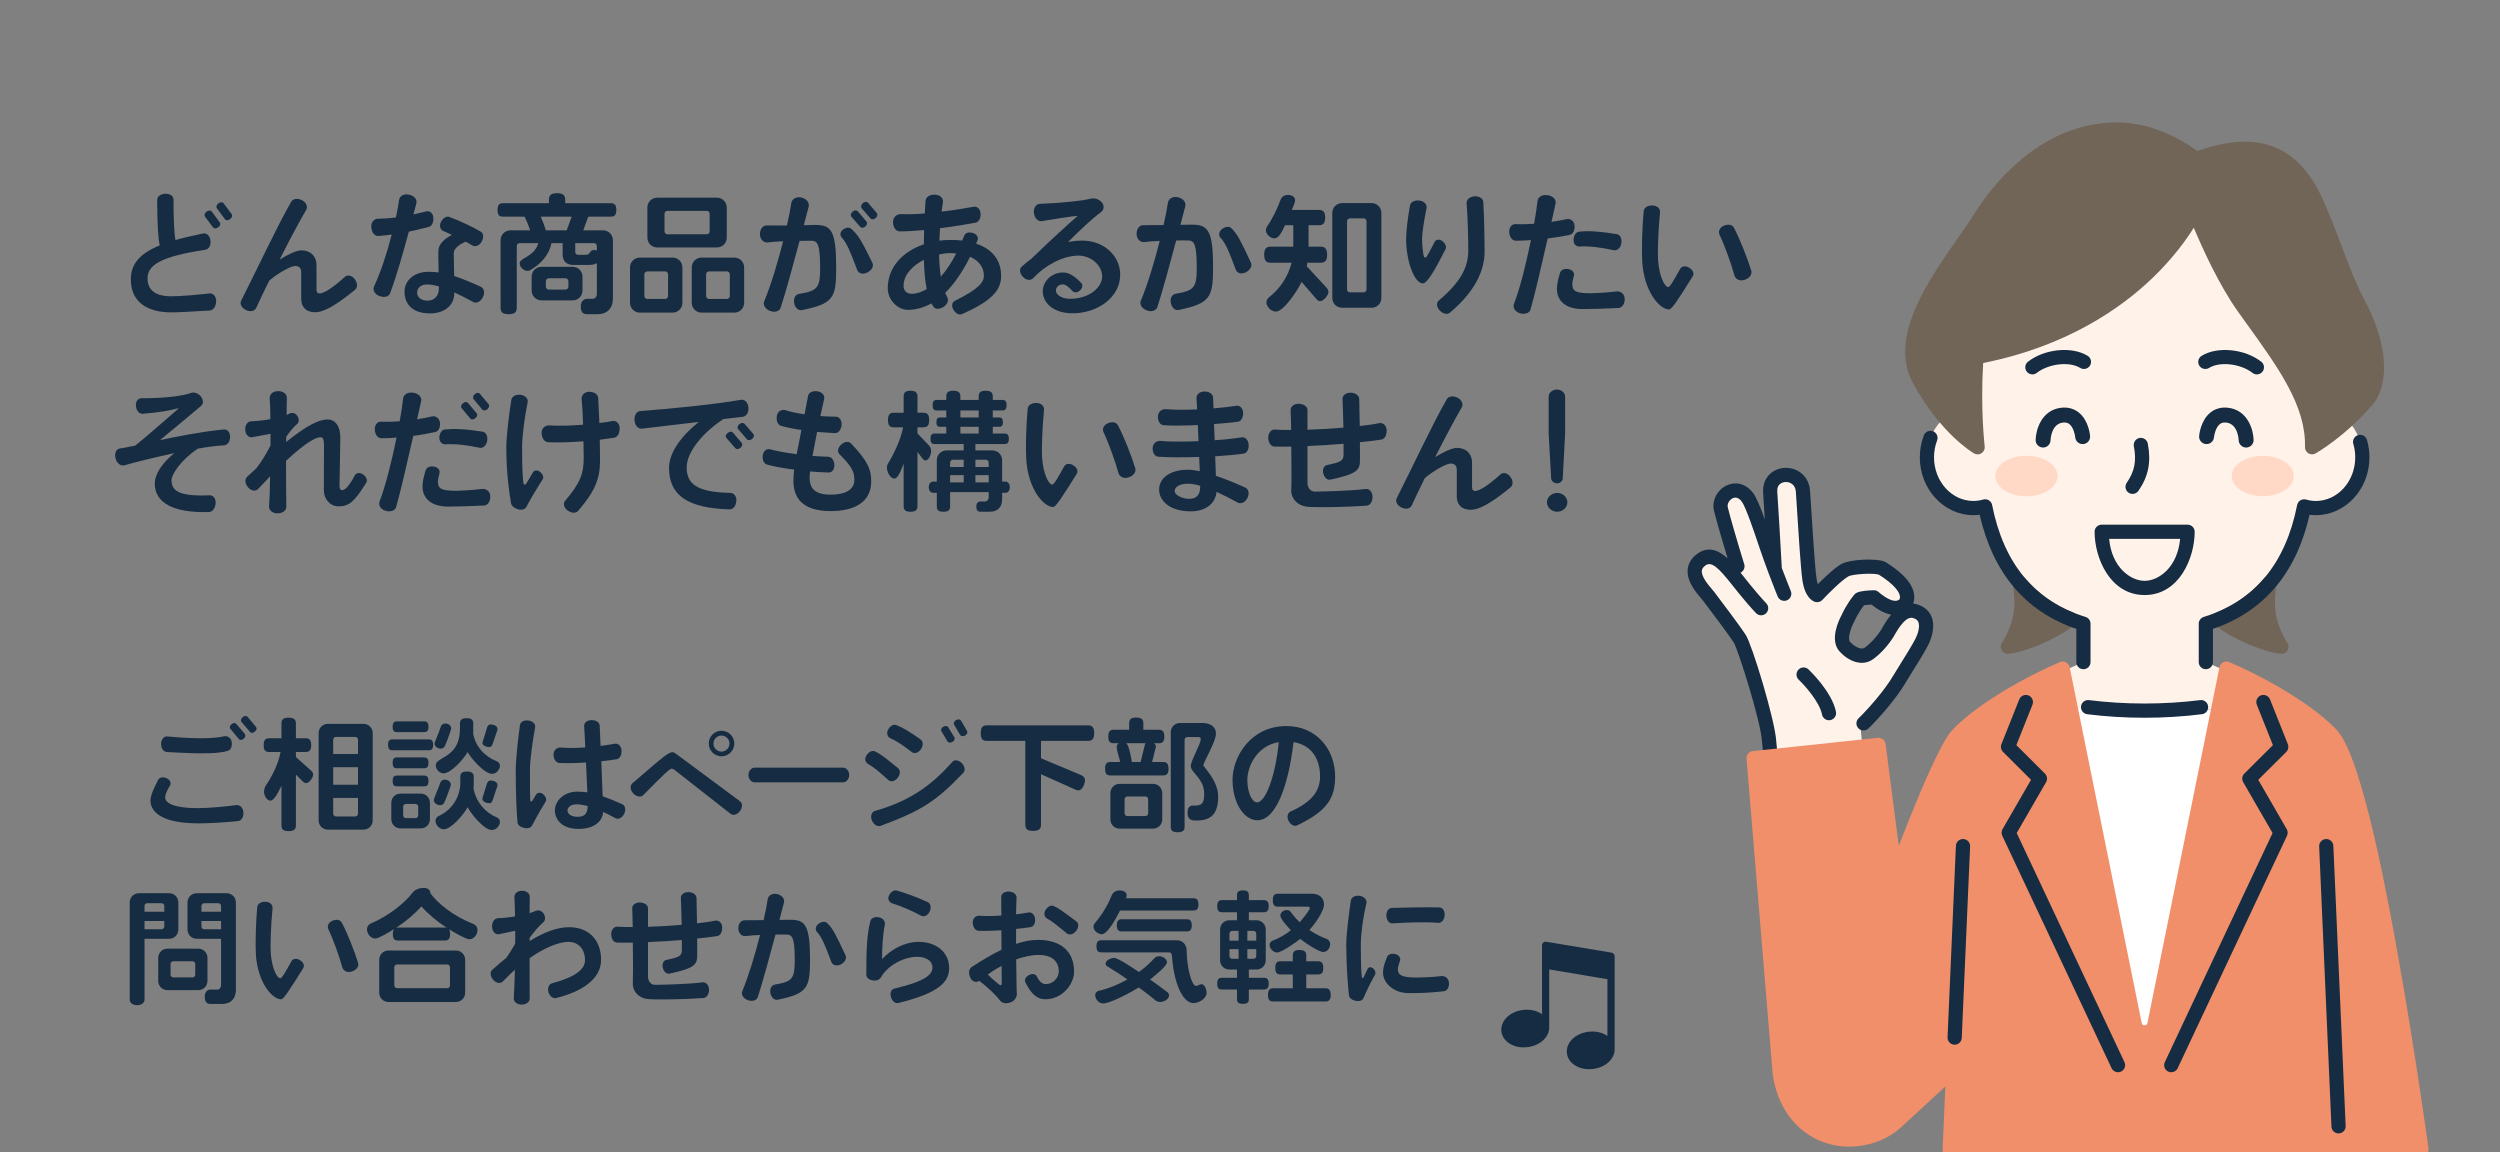 <?xml version="1.0" encoding="utf-8"?>
<!-- Generator: Adobe Illustrator 28.2.0, SVG Export Plug-In . SVG Version: 6.00 Build 0)  -->
<svg version="1.1" xmlns="http://www.w3.org/2000/svg" xmlns:xlink="http://www.w3.org/1999/xlink" x="0px" y="0px"
	 width="607.489px" height="280px" viewBox="0 0 607.489 280" enable-background="new 0 0 607.489 280" xml:space="preserve">
<rect x="0" y="0" width="607.489" height="280" fill="#808080" stroke="none"/>
<g id="レイヤー_3">
</g>
<g id="レイヤー_1">
	<g>
		<path fill="#FFFFFF" d="M503.101,171.729l18.021,89.003l17.942-88.61c-4.454,0.632-10.871,1.373-16.469,1.373
			C515.762,173.495,507.459,172.39,503.101,171.729z"/>
		<path fill="#FFF2E9" d="M562.737,98.812c-0.045,0-0.089,0.007-0.134,0.007c0.333-5.487,0.301-10.732-0.351-16.912
			c-2.923-27.704-21.509-32.517-41.115-32.517c-19.606,0-38.192,4.813-41.115,32.517c-0.652,6.18-0.684,11.424-0.351,16.912
			c-0.045-0.001-0.089-0.007-0.134-0.007c-6.242,0-11.302,5.517-11.302,12.323s5.06,12.323,11.302,12.323
			c0.985,0,1.936-0.152,2.847-0.41c2.189,11.098,8.115,23.69,23.88,28.51v9.332c-1.498,0.631-3.214,1.405-4.915,2.19l1.751,8.65
			c4.358,0.661,12.66,1.766,19.495,1.766c5.597,0,12.014-0.741,16.469-1.373l1.832-9.05c-1.69-0.783-3.394-1.553-4.887-2.183v-9.332
			c15.765-4.82,21.692-17.412,23.881-28.51c0.911,0.258,1.862,0.41,2.847,0.41c6.242,0,11.302-5.517,11.302-12.323
			S568.979,98.812,562.737,98.812z"/>
	</g>
	<g>
		<path fill="#162C42" d="M57.798,199.53c-3.57,0.33-6.69,0.54-9.57,0.54c-7.77,0-11.639-2.13-11.669-5.58
			c0-1.17,0.87-3.03,1.859-4.98c0.301-0.6,1.141-0.81,2.04-0.42c0.9,0.39,1.2,1.2,0.87,1.74c-0.87,1.5-1.2,2.31-1.2,2.94
			c0,1.32,2.07,2.61,7.89,2.61c2.91,0,7.23-0.45,9.45-0.75c0.81-0.09,1.62,0.63,1.68,1.83
			C59.207,198.66,58.607,199.47,57.798,199.53z M55.428,182.431c-2.16,0.69-5.97,0.84-14.909,0.3c-0.78-0.06-1.38-0.84-1.38-1.95
			c0.029-1.14,0.72-1.92,1.529-1.83c7.32,0.69,11.58,0.48,13.739-0.03c0.721-0.18,1.71,0.24,1.891,1.32
			C56.447,181.32,56.117,182.221,55.428,182.431z M59.237,179.491c-0.45,0.39-0.96,0.39-1.2,0.09l-2.039-2.46
			c-0.271-0.27-0.21-0.78,0.27-1.14c0.39-0.39,0.9-0.36,1.17-0.06l2.04,2.4C59.718,178.621,59.688,179.101,59.237,179.491z
			 M61.907,177.781c-0.39,0.39-0.899,0.39-1.14,0.09l-2.07-2.43c-0.27-0.3-0.18-0.78,0.271-1.17c0.42-0.36,0.96-0.36,1.199-0.09
			l2.04,2.46C62.478,176.971,62.388,177.421,61.907,177.781z"/>
		<path fill="#162C42" d="M74.394,190.29c-0.3,0-0.569-0.15-0.84-0.42l-1.649-1.65v12.359c0,0.93-0.45,1.38-1.771,1.38
			c-1.319,0-1.739-0.45-1.739-1.38v-9.629c-0.42,0.78-1.65,3.6-2.67,3.6c-0.96,0-1.561-1.32-1.561-2.13c0-0.72,0.271-1.32,0.48-1.62
			c1.439-2.07,3-5.22,3.54-8.07h-2.79c-0.9,0-1.32-0.39-1.32-1.65s0.42-1.68,1.32-1.68h3v-3.6c0-0.93,0.42-1.41,1.739-1.41
			c1.32,0,1.771,0.48,1.771,1.41v3.6h2.37c0.899,0,1.35,0.42,1.35,1.68s-0.45,1.65-1.35,1.65h-2.37v1.23l3.63,3.24
			c0.359,0.3,0.569,0.63,0.569,1.02C76.104,188.94,75.144,190.29,74.394,190.29z M88.314,201.6h-8.64c-1.26,0-2.25-0.99-2.25-2.25
			v-21.209c0-1.26,0.99-2.25,2.25-2.25h8.64c1.26,0,2.25,0.99,2.25,2.25v21.209C90.564,200.61,89.573,201.6,88.314,201.6z
			 M86.993,179.731c0-0.36-0.3-0.66-0.659-0.66h-4.71c-0.36,0-0.66,0.3-0.66,0.66v3.48h6.029V179.731z M86.993,186.42h-6.029v4.26
			h6.029V186.42z M86.993,193.89h-6.029v3.84c0,0.36,0.3,0.66,0.66,0.66h4.71c0.359,0,0.659-0.3,0.659-0.66V193.89z"/>
		<path fill="#162C42" d="M104.175,182.311h-8.819c-0.72,0-1.05-0.33-1.05-1.32c0-0.99,0.33-1.32,1.05-1.32h8.819
			c0.72,0,1.08,0.33,1.08,1.32C105.255,181.981,104.895,182.311,104.175,182.311z M102.225,201.3h-4.89c-1.26,0-2.25-0.99-2.25-2.25
			v-3.96c0-1.26,0.99-2.25,2.25-2.25h4.89c1.261,0,2.25,0.99,2.25,2.25v3.96C104.475,200.31,103.485,201.3,102.225,201.3z
			 M103.065,177.901h-6.63c-0.69,0-1.021-0.3-1.021-1.29c0-0.99,0.33-1.32,1.021-1.32h6.63c0.689,0,1.05,0.33,1.05,1.32
			C104.115,177.601,103.755,177.901,103.065,177.901z M103.035,186.69h-6.57c-0.72,0-1.05-0.33-1.05-1.32
			c0-0.99,0.33-1.32,1.05-1.32h6.57c0.72,0,1.08,0.33,1.08,1.32C104.115,186.36,103.755,186.69,103.035,186.69z M103.065,191.07
			h-6.63c-0.69,0-1.021-0.3-1.021-1.29c0-0.99,0.33-1.32,1.021-1.32h6.63c0.689,0,1.05,0.33,1.05,1.32
			C104.115,190.77,103.755,191.07,103.065,191.07z M101.625,196.02c0-0.36-0.3-0.66-0.66-0.66h-2.34c-0.359,0-0.66,0.3-0.66,0.66
			v2.13c0,0.36,0.301,0.66,0.66,0.66h2.34c0.36,0,0.66-0.3,0.66-0.66V196.02z M109.515,190.95c-0.6,1.8-1.14,3.18-1.62,4.17
			c-0.12,0.24-0.449,0.54-0.96,0.54c-0.659,0-1.529-0.51-1.529-1.23c0-0.45,1.35-3.39,1.59-4.23c0.09-0.33,0.42-0.75,1.08-0.75
			c0.689,0,1.47,0.45,1.47,1.23C109.545,190.8,109.545,190.89,109.515,190.95z M109.605,177.241c-0.569,1.8-1.08,3.15-1.56,4.14
			c-0.12,0.24-0.45,0.54-0.96,0.54c-0.66,0-1.5-0.51-1.5-1.2c0-0.39,1.29-3.24,1.53-4.17c0.09-0.3,0.42-0.75,1.08-0.75
			c0.689,0,1.439,0.45,1.439,1.2C109.635,177.091,109.635,177.181,109.605,177.241z M121.214,200.61
			c-0.479,0.84-1.17,1.08-1.68,1.08c-1.95,0-5.1-3.99-5.909-5.549c-0.811,1.56-3.9,5.37-5.79,5.37c-1.021,0-2.01-1.02-2.01-2.04
			c0-0.63,0.45-1.05,0.75-1.17c3.54-1.62,5.279-4.92,5.279-8.16v-1.35c0-0.87,0.391-1.32,1.62-1.32c1.23,0,1.65,0.45,1.65,1.32v1.65
			c0,0.36-0.03,0.78-0.061,1.17c0.6,3.27,2.88,5.879,5.67,7.02c0.33,0.12,0.75,0.48,0.75,1.08
			C121.484,199.95,121.424,200.25,121.214,200.61z M121.214,186.96c-0.449,0.81-1.14,1.08-1.649,1.08c-1.86,0-5.1-3.78-5.939-5.28
			c-0.84,1.53-3.99,5.16-5.851,5.16c-0.989,0-1.89-0.99-1.89-1.95c0-2.16,5.88-1.71,5.88-8.85v-1.29c0-0.87,0.39-1.32,1.62-1.32
			c1.2,0,1.62,0.45,1.62,1.32l-0.03,2.43c0.57,3.15,2.79,5.58,5.79,6.75c0.3,0.12,0.72,0.48,0.72,1.08
			C121.484,186.33,121.424,186.63,121.214,186.96z M120.824,177.511l-1.14,3.33c-0.15,0.45-0.391,0.69-0.84,0.69
			c-0.601,0-1.62-0.33-1.62-1.02l1.14-3.75c0.15-0.48,0.42-0.72,0.87-0.72c0.63,0,1.65,0.33,1.65,1.05
			C120.885,177.211,120.885,177.361,120.824,177.511z M120.824,191.13l-1.14,3.39c-0.15,0.45-0.391,0.66-0.811,0.66
			c-0.6,0-1.649-0.33-1.649-1.05c0-0.12,0.03-0.24,0.06-0.39l1.05-3.33c0.15-0.48,0.421-0.75,0.9-0.75c0.6,0,1.65,0.33,1.65,1.05
			C120.885,190.83,120.885,190.98,120.824,191.13z"/>
		<path fill="#162C42" d="M129.282,200.61c-0.3,0.54-1.05,0.78-1.949,0.57c-0.931-0.24-1.53-0.69-1.59-1.38
			c-0.181-1.89-0.421-6.54-0.421-12.569c0-2.88,0.631-8.19,1.021-11.01c0.09-0.78,0.93-1.29,2.07-1.14
			c1.14,0.15,1.77,0.93,1.619,1.68c-0.54,2.88-1.26,7.74-1.26,10.41c0,4.41,0.03,6.39,0.061,7.26c0.029,0.42,0.3,0.45,0.51,0.15
			c0.24-0.39,0.6-0.93,0.899-1.47c0.301-0.54,1.11-0.69,1.771-0.09c0.689,0.6,0.87,1.32,0.54,1.83
			C130.902,197.52,129.853,199.53,129.282,200.61z M149.532,198.81c-1.021-0.57-2.011-1.08-2.971-1.5
			c-0.149,2.22-2.069,4.11-5.999,4.11c-4.17,0-5.73-2.43-5.73-4.53c0-2.13,2.07-4.53,5.43-4.53c0.811,0,1.62,0.06,2.46,0.18
			c-0.09-1.95-0.21-4.59-0.33-7.26c-2.279,0.15-4.589,0.21-6.449,0.12c-0.81-0.06-1.44-0.87-1.44-2.07c0-1.2,1.021-1.77,1.83-1.68
			c1.471,0.15,3.601,0.12,5.88-0.03c-0.09-2.1-0.18-3.96-0.27-5.19c-0.061-0.78,0.689-1.44,1.83-1.44c1.14,0,1.92,0.57,1.949,1.35
			c0.061,1.32,0.15,3.06,0.21,4.92c1.23-0.15,2.4-0.36,3.45-0.54c0.78-0.15,1.59,0.51,1.649,1.65c0.061,1.17-0.449,2.01-1.229,2.13
			c-1.05,0.18-2.31,0.33-3.689,0.48c0.119,3.09,0.239,6.24,0.329,8.52c1.41,0.48,2.971,1.11,4.771,1.92
			c0.689,0.33,0.96,1.32,0.45,2.34C151.151,198.81,150.222,199.17,149.532,198.81z M140.082,195.45c-1.5,0-2.189,0.84-2.189,1.47
			c0,0.99,1.109,1.56,2.399,1.56c1.47,0,2.46-0.45,2.521-2.61C141.853,195.63,140.952,195.45,140.082,195.45z"/>
		<path fill="#162C42" d="M177.537,197.76l-13.71-10.739c-0.21-0.12-0.42-0.24-0.63-0.24c-0.42,0-1.95,1.38-6.84,6.39
			c-0.569,0.6-1.62,0.51-2.46-0.36c-0.81-0.87-0.84-1.92-0.239-2.46c7.77-6.72,8.759-7.56,9.81-7.56c0.239,0,0.479,0.12,0.779,0.36
			l15.569,11.55c0.63,0.45,0.66,1.47,0,2.37C179.127,198,178.167,198.24,177.537,197.76z M175.316,183.78
			c-1.709,0-3.09-1.41-3.09-3.09c0-1.74,1.381-3.12,3.09-3.12c1.71,0,3.12,1.38,3.12,3.12
			C178.437,182.371,177.026,183.78,175.316,183.78z M175.316,178.741c-1.079,0-1.949,0.87-1.949,1.95c0,1.05,0.87,1.95,1.949,1.95
			c1.08,0,1.95-0.9,1.95-1.95C177.267,179.61,176.397,178.741,175.316,178.741z"/>
		<path fill="#162C42" d="M204.882,190.11h-21.539c-0.689,0-1.47-0.72-1.47-1.8c0-1.05,0.78-1.77,1.47-1.77h21.539
			c0.69,0,1.47,0.72,1.47,1.77C206.352,189.39,205.572,190.11,204.882,190.11z"/>
		<path fill="#162C42" d="M218.133,189c-0.689,0.93-1.71,1.05-2.279,0.54c-2.19-2.01-3.63-3.18-4.95-3.93
			c-0.63-0.36-0.899-1.23-0.33-2.1c0.601-0.87,1.41-1.23,2.04-0.93c1.65,0.81,2.85,1.83,5.61,4.08
			C218.793,187.14,218.823,188.1,218.133,189z M213.993,200.67c-0.779,0.27-1.68-0.24-2.13-1.32c-0.45-1.11,0-2.1,0.78-2.31
			c8.789-2.49,13.919-6.45,18.779-11.91c0.479-0.57,1.5-0.51,2.31,0.33c0.75,0.81,0.87,1.77,0.36,2.31
			C227.463,194.73,223.833,197.04,213.993,200.67z M221.583,182.76c-2.34-1.77-3.87-2.82-5.279-3.39c-0.631-0.33-0.99-1.2-0.48-2.1
			c0.51-0.9,1.29-1.35,1.95-1.08c1.71,0.66,3,1.44,5.909,3.479c0.63,0.45,0.75,1.41,0.12,2.37
			C223.173,182.971,222.213,183.21,221.583,182.76z M231.453,180.271c-0.511,0.3-1.021,0.21-1.23-0.12l-1.47-2.49
			c-0.18-0.3-0.03-0.78,0.479-1.08c0.48-0.27,0.96-0.21,1.17,0.12l1.5,2.46C232.112,179.491,231.933,179.971,231.453,180.271z
			 M234.543,178.71c-0.511,0.3-1.021,0.21-1.23-0.12l-1.47-2.49c-0.18-0.33-0.03-0.81,0.479-1.11c0.48-0.3,0.99-0.21,1.2,0.12
			l1.47,2.52C235.173,177.96,235.023,178.411,234.543,178.71z"/>
		<path fill="#162C42" d="M264.356,180.031h-11.399v4.229l9.66,4.05c0.659,0.27,1.02,0.66,1.02,1.29c0,0.84-0.6,2.46-1.59,2.46
			c-0.21,0-0.45-0.06-0.72-0.18l-8.37-3.75v12.27c0,1.02-0.479,1.5-1.92,1.5c-1.439,0-1.89-0.48-1.89-1.5v-20.369h-9.33
			c-1.02,0-1.5-0.45-1.5-1.89c0-1.41,0.48-1.89,1.5-1.89h24.539c1.021,0,1.53,0.479,1.53,1.89
			C265.887,179.581,265.377,180.031,264.356,180.031z"/>
		<path fill="#162C42" d="M282.63,188.43h-12.809c-0.87,0-1.29-0.39-1.29-1.62c0-1.23,0.42-1.65,1.29-1.65h2.369
			c-0.18-0.9-0.84-2.88-0.84-3.63c0-0.3,0.12-0.66,0.51-0.93h-1.26c-0.87,0-1.29-0.39-1.29-1.62s0.42-1.65,1.29-1.65h3.78v-1.59
			c0-0.9,0.42-1.38,1.71-1.38s1.739,0.48,1.739,1.38v1.59h3.78c0.87,0,1.32,0.42,1.32,1.65s-0.45,1.62-1.32,1.62h-1.229
			c0.359,0.21,0.51,0.48,0.51,0.84l-0.931,3.72h2.67c0.87,0,1.32,0.42,1.32,1.65C283.95,188.04,283.5,188.43,282.63,188.43z
			 M280.17,201.36h-8.1c-1.26,0-2.249-0.99-2.249-2.25v-6.39c0-1.26,0.989-2.25,2.249-2.25h8.1c1.261,0,2.25,0.99,2.25,2.25v6.39
			C282.42,200.37,281.431,201.36,280.17,201.36z M279,194.19c0-0.36-0.3-0.66-0.659-0.66h-4.41c-0.36,0-0.66,0.3-0.66,0.66v3.45
			c0,0.36,0.3,0.66,0.66,0.66h4.41c0.359,0,0.659-0.3,0.659-0.66V194.19z M273.69,180.601c0.69,0.57,1.2,3.63,1.351,4.56h2.13
			l0.989-4.05c0.061-0.21,0.12-0.39,0.21-0.51H273.69z M290.79,199.38h-0.48c-0.96,0-1.739-0.45-1.739-1.8
			c0-1.41,0.51-1.83,1.319-1.83h0.42c1.591,0,2.311-0.39,2.311-2.82c0-3.81-3.271-5.16-3.271-6.78c0-1.32,2.431-5.31,2.431-6.6
			c0-0.27-0.21-0.45-0.511-0.45h-2.76c-0.359,0-0.66,0.3-0.66,0.66v21.149c0,0.9-0.42,1.32-1.68,1.32s-1.68-0.42-1.68-1.32v-22.979
			c0-1.26,0.99-2.25,2.25-2.25h5.37c1.68,0,3.359,0.66,3.359,2.61c0,1.92-3.06,6.99-3.06,7.65c0,0.42,3.6,3.72,3.6,7.59
			C296.01,197.82,294.24,199.38,290.79,199.38z"/>
		<path fill="#162C42" d="M315.219,200.55c-0.69,0.33-1.56-0.06-2.1-1.08c-0.511-1.02-0.21-1.95,0.51-2.28
			c5.58-2.49,7.14-5.34,7.14-8.55c0-3.45-1.47-7.5-6.45-8.31c-1.17,10.169-4.14,18.989-8.789,18.989c-3.21,0-6.03-4.14-6.03-9.87
			c0-5.37,4.26-13.02,13.109-13.02c7.23,0,11.82,5.61,11.82,12.24C324.429,193.86,322.599,197.04,315.219,200.55z M303.1,189.57
			c0,3.12,1.199,5.399,2.34,5.399c2.43,0,4.77-8.129,5.279-14.639C305.56,181.201,303.1,186.03,303.1,189.57z"/>
		<path fill="#162C42" d="M41.089,228.12h-5.97v14.79c0,0.75-0.721,1.35-1.801,1.35c-1.079,0-1.8-0.6-1.8-1.35V219.3
			c0-1.26,0.99-2.25,2.25-2.25h7.32c1.26,0,2.249,0.99,2.249,2.25v6.57C43.338,227.13,42.349,228.12,41.089,228.12z M39.919,220.14
			c0-0.36-0.301-0.66-0.66-0.66h-3.48c-0.359,0-0.659,0.3-0.659,0.66v1.41h4.8V220.14z M39.919,223.8h-4.8v2.01h4.14
			c0.359,0,0.66-0.3,0.66-0.66V223.8z M48.168,240.599h-7.47c-1.26,0-2.25-0.99-2.25-2.25v-5.58c0-1.26,0.99-2.25,2.25-2.25h7.47
			c1.26,0,2.25,0.99,2.25,2.25v5.58C50.418,239.609,49.428,240.599,48.168,240.599z M47.448,234.24c0-0.36-0.3-0.66-0.66-0.66h-4.68
			c-0.36,0-0.66,0.3-0.66,0.66v2.61c0,0.36,0.3,0.66,0.66,0.66h4.68c0.36,0,0.66-0.3,0.66-0.66V234.24z M53.928,243.959h-2.699
			c-0.99,0-1.471-0.45-1.471-1.83c0-1.319,0.87-1.68,1.38-1.68l1.681,0.03c0.51,0,0.899-0.51,0.899-0.99v-11.37h-5.909
			c-1.261,0-2.25-0.99-2.25-2.25v-6.57c0-1.26,0.989-2.25,2.25-2.25h7.26c1.26,0,2.249,0.99,2.249,2.25v21.269
			C57.317,242.549,56.208,243.959,53.928,243.959z M53.718,220.14c0-0.36-0.3-0.66-0.66-0.66h-3.449c-0.36,0-0.66,0.3-0.66,0.66
			v1.41h4.77V220.14z M53.718,223.8h-4.77v1.35c0,0.36,0.3,0.66,0.66,0.66h4.109V223.8z"/>
		<path fill="#162C42" d="M68.299,242.819c-2.19,0-5.729-4.17-6.12-10.919c-0.149-2.61-0.03-7.65,0.33-11.46
			c0.061-0.78,0.87-1.35,1.98-1.32c1.17,0.03,1.829,0.78,1.739,1.59c-0.45,4.47-0.54,9.39-0.45,10.74
			c0.271,4.02,1.591,6.27,2.311,6.27c0.42,0,1.2-1.41,2.729-4.14c0.33-0.63,1.2-0.81,2.07-0.27s1.17,1.32,0.81,1.92
			C70.219,240.81,68.898,242.819,68.299,242.819z M85.488,236.069c-1.141,0.39-2.101-0.21-2.311-1.02
			c-0.689-2.58-2.31-7.05-3.39-9.27c-0.33-0.72,0-1.62,0.99-2.04c1.05-0.45,1.92-0.21,2.279,0.45c1.41,2.64,3.09,6.99,3.96,9.78
			C87.258,234.81,86.688,235.68,85.488,236.069z"/>
		<path fill="#162C42" d="M114.051,228.24c-0.87,0-4.14-1.92-4.949-2.46c0.18,0.27,0.27,0.63,0.27,1.2c0,1.17-0.42,1.56-1.26,1.56
			H96.712c-0.84,0-1.26-0.39-1.26-1.56c0-0.57,0.119-0.96,0.3-1.23c-0.75,0.51-3.72,2.31-4.56,2.31c-1.141,0-2.011-1.17-2.011-2.22
			c0-0.78,0.511-1.26,0.87-1.41c4.47-1.86,8.46-5.19,10.17-7.47c0.54-0.72,1.47-1.2,2.819-1.2c0.78,0,1.561,0.45,1.561,1.32
			c1.71,2.37,5.489,5.52,10.499,7.47c0.391,0.15,0.931,0.66,0.931,1.47C116.031,227.07,115.161,228.24,114.051,228.24z
			 M110.781,243.48h-16.38c-1.26,0-2.249-0.99-2.249-2.25v-8.01c0-1.26,0.989-2.25,2.249-2.25h16.38c1.26,0,2.25,0.99,2.25,2.25
			v8.01C113.031,242.489,112.041,243.48,110.781,243.48z M109.341,235.02c0-0.36-0.3-0.66-0.659-0.66h-12.21
			c-0.36,0-0.66,0.3-0.66,0.66v4.44c0,0.36,0.3,0.66,0.66,0.66h12.21c0.359,0,0.659-0.3,0.659-0.66V235.02z M102.411,220.26
			c-1.739,1.89-3.81,3.66-6.149,5.19c0.12-0.03,0.27-0.06,0.45-0.06h11.399c0.18,0,0.3,0,0.45,0.06
			C106.131,223.86,104.001,222.06,102.411,220.26z"/>
		<path fill="#162C42" d="M135.108,242.52c-0.72,0.18-1.5-0.391-1.83-1.44c-0.3-1.05,0.12-1.95,0.84-2.13
			c6-1.62,8.04-3.54,8.04-5.669c0-2.43-1.44-4.41-4.021-4.41c-2.22,0-5.669,1.29-9.449,3.96c0,4.14,0,7.86,0.03,9.78
			c0,0.81-0.78,1.5-1.98,1.5c-1.17,0-1.949-0.75-1.89-1.561c0.09-1.56,0.21-4.08,0.27-6.899c-0.96,0.87-1.949,1.8-2.939,2.85
			c-0.54,0.54-1.59,0.48-2.34-0.42c-0.75-0.87-0.81-1.89-0.21-2.43c1.17-1.05,2.31-2.04,3.42-2.91c0.72-1.02,1.47-2.25,2.13-3.42
			c0.03-1.05,0.03-2.13,0-3.15c-1.2,0.27-2.67,0.57-3.93,0.84c-0.811,0.15-1.62-0.57-1.681-1.8c-0.06-1.23,0.631-2.07,1.471-2.1
			c1.439-0.03,2.85-0.21,4.109-0.42c-0.03-1.92-0.09-3.54-0.149-4.709c-0.061-0.78,0.689-1.53,1.829-1.53
			c1.141,0,1.891,0.66,1.891,1.44c-0.03,1.14,0,2.49-0.03,3.99c0.57-0.18,1.08-0.36,1.47-0.54c0.601-0.27,1.47-0.12,1.98,0.72
			c0.479,0.81,0.359,1.62-0.12,2.04c-1.08,0.93-2.25,2.31-3.33,3.81c0,0.24,0,0.48,0,0.75c3.66-2.25,6.84-3.36,9.569-3.36
			c4.8,0,7.8,3.09,7.8,7.95C146.058,237.93,141.348,240.989,135.108,242.52z"/>
		<path fill="#162C42" d="M174.291,227.46c-1.08,0.18-2.79,0.39-4.89,0.6c0.029,2.49,0.029,4.439,0,4.77
			c-0.21,1.86-1.44,2.61-6.69,3.75c-0.689,0.15-1.38-0.36-1.649-1.41c-0.24-0.99,0.18-1.8,0.87-1.92c3.359-0.66,3.75-1.08,3.75-2.46
			c0-0.78,0-1.59,0-2.37c-2.551,0.21-5.37,0.39-8.22,0.51v8.46c0,0.81,0.54,1.92,1.68,1.92c2.28-0.03,7.89-0.15,11.579-0.6
			c0.78-0.09,1.561,0.6,1.561,1.83c0,1.11-0.601,1.919-1.38,1.98c-4.05,0.3-11.76,0.479-13.74,0.21c-2.01-0.271-3.51-1.92-3.39-3.81
			c0.061-1.08,0.061-5.58,0-9.87c-1.29,0.03-2.58,0.03-3.81,0c-0.78-0.03-1.44-0.81-1.44-2.01c0-1.2,0.721-1.92,1.53-1.86
			c1.14,0.09,2.37,0.09,3.69,0.09c-0.03-2.22-0.091-3.96-0.12-4.53c-0.03-0.78,0.75-1.47,1.89-1.44c1.17,0.06,1.95,0.66,1.95,1.44
			v4.47c2.76-0.09,5.579-0.24,8.189-0.48c-0.061-2.31-0.12-4.5-0.21-6.54c-0.03-0.75,0.72-1.44,1.859-1.41
			c1.17,0.03,1.92,0.66,1.95,1.44c0.03,1.71,0.061,3.93,0.12,6.15c1.8-0.21,3.359-0.42,4.439-0.66c0.78-0.15,1.65,0.45,1.681,1.62
			C175.521,226.47,175.071,227.31,174.291,227.46z"/>
		<path fill="#162C42" d="M188.949,242.939c-0.75,0.149-1.53-0.51-1.74-1.62c-0.21-1.08,0.3-1.95,1.08-2.07
			c4.32-0.72,4.83-1.47,4.83-6.06c0-5.399-0.63-6.089-2.01-6.089c-0.33,0-1.351-0.03-2.67,0c-1.41,5.31-3.09,11.459-4.29,15.179
			c-0.271,0.81-1.29,1.17-2.43,0.75c-1.17-0.45-1.65-1.41-1.351-2.16c1.59-3.81,3.15-9.06,4.32-13.679
			c-1.26,0.06-2.52,0.15-3.54,0.27c-0.84,0.12-1.71-0.63-1.74-1.83c-0.029-1.2,0.69-2.01,1.5-2.01c1.261,0,2.97-0.03,4.65-0.03
			c0.479-2.07,0.81-3.84,0.989-5.07c0.12-0.87,1.051-1.56,2.311-1.26c1.229,0.3,1.859,1.2,1.649,2.04
			c-0.3,1.14-0.689,2.58-1.109,4.23c1.229-0.03,2.22-0.03,2.609-0.03c3.57,0,4.83,1.14,4.83,9.66
			C196.839,240.089,196.209,241.439,188.949,242.939z M204.339,234.33c-1.05,0.57-2.04,0.18-2.311-0.54
			c-1.649-4.47-2.43-6.18-3.479-7.29c-0.45-0.45-0.48-1.38,0.3-1.98s1.62-0.69,2.1-0.27c1.471,1.38,2.101,2.79,4.5,7.86
			C205.809,232.83,205.389,233.76,204.339,234.33z"/>
		<path fill="#162C42" d="M218.305,243.719c-0.721,0.181-1.5-0.39-1.801-1.439c-0.33-1.05,0.091-1.89,0.84-2.07
			c7.8-1.83,9.24-3.48,9.24-5.16c0-1.38-1.29-2.55-3.75-2.55c-3.24,0-7.199,2.16-8.76,4.98c-0.33,0.57-1.05,0.9-2.01,0.75
			s-1.56-0.72-1.56-1.38c0-6.66,0.21-9.99,0.989-13.02c0.181-0.75,1.051-1.14,2.16-0.9c1.11,0.21,1.53,1.17,1.35,1.89
			c-0.479,2.16-0.689,5.82-0.659,8.22c2.159-2.31,5.43-4.17,8.909-4.17c4.08,0,7.38,2.34,7.38,6.39
			C230.634,238.5,228.354,241.26,218.305,243.719z M223.764,222.48c-2.01-1.11-5.069-2.4-6.959-2.97
			c-0.66-0.21-1.261-1.02-0.78-1.92c0.479-0.9,1.2-1.38,1.859-1.2c1.801,0.48,4.8,1.56,7.561,2.82c0.689,0.33,0.93,1.29,0.449,2.31
			C225.414,222.57,224.454,222.87,223.764,222.48z"/>
		<path fill="#162C42" d="M253.977,242.819c-1.74,0-3.359-1.05-4.83-4.17c-0.27-0.6,0.091-1.29,0.931-1.74
			c0.81-0.42,1.56-0.24,1.859,0.36c0.78,1.53,1.53,1.86,2.16,1.86c1.979,0,3.18-1.68,3.18-3.06c0-2.58-1.77-4.02-4.859-4.02
			c-1.771,0-3.63,0.42-5.49,1.08c0.061,3.149,0.09,5.609,0.09,6.149c0,0.9,0.03,1.56,0.061,1.98c0.09,0.779-0.3,1.829-1.44,2.279
			c-1.14,0.48-2.189,0.21-2.67-0.45c-1.17-1.529-3.3-3.479-5.01-4.739c-0.63,0.48-1.68,0.27-2.189-0.78
			c-0.51-1.11-0.33-2.13,0.33-2.58c2.67-1.74,5.069-3.15,7.26-4.2c0-1.59,0-3.18-0.03-4.74c-1.89,0.12-3.81,0.21-5.55,0.12
			c-0.78-0.03-1.38-0.84-1.41-1.98c-0.029-1.11,0.84-1.74,1.62-1.68c1.41,0.15,3.33,0.09,5.34-0.03c-0.03-1.86-0.06-3.48-0.03-4.56
			c0-0.72,0.78-1.35,1.92-1.26c1.11,0.06,1.83,0.72,1.8,1.47c-0.06,1.14-0.09,2.55-0.12,4.05c1.141-0.12,2.19-0.3,3.03-0.45
			c0.72-0.12,1.5,0.45,1.59,1.59c0.09,1.08-0.39,1.86-1.14,1.98c-0.96,0.15-2.16,0.3-3.48,0.42c0,1.2,0,2.43,0,3.63
			c1.891-0.63,3.66-0.96,5.37-0.96c5.4,0,8.729,2.7,8.729,7.74C260.996,239.04,258.236,242.819,253.977,242.819z M243.387,234.689
			c-1.17,0.63-2.31,1.35-3.359,2.1c0.84,0.87,2.04,1.92,2.85,2.52c0.3,0.21,0.54,0.06,0.54-0.27
			C243.417,237.96,243.417,236.43,243.387,234.689z M259.227,226.8c-2.55-2.1-3.75-3.06-4.74-3.57c-0.6-0.3-0.989-1.17-0.449-2.07
			c0.539-0.84,1.319-1.29,1.949-1.02c1.23,0.51,2.25,1.29,5.52,3.72c0.63,0.45,0.689,1.44,0,2.34
			C260.786,227.13,259.826,227.28,259.227,226.8z"/>
		<path fill="#162C42" d="M290.016,221.25h-17.85c-0.63,1.2-2.88,5.76-4.439,5.76c-0.93,0-2.01-0.87-2.01-1.8
			c0-0.39,0.18-0.72,0.33-0.9c1.649-1.89,3.239-4.5,4.079-6.72c0.15-0.45,0.78-1.23,1.95-1.23c0.75,0,1.71,0.33,1.71,1.26
			c0,0.21-0.09,0.45-0.21,0.66h16.439c0.78,0,1.2,0.39,1.2,1.5S290.796,221.25,290.016,221.25z M281.946,243.48
			c-0.48,0-0.87-0.181-1.08-0.33c-1.261-1.05-2.67-2.13-4.14-3.21c-1.561,1.02-6.931,3.899-8.67,3.899c-1.021,0-1.92-1.02-1.92-2.01
			c0-0.66,0.479-0.96,0.81-1.05c2.58-0.6,4.95-1.62,7.02-2.79c-1.68-1.17-3.359-2.25-4.919-3.18c-0.181-0.12-0.391-0.33-0.391-0.63
			c0-0.84,1.32-1.41,2.01-1.41c1.141,0,5.01,2.73,6.09,3.42c1.5-1.08,2.79-2.25,3.75-3.36c0.21-0.24,0.63-0.48,1.17-0.48
			c0.78,0,1.89,0.6,1.89,1.47c0,0.99-3.3,3.54-4.109,4.2c1.439,1.02,2.88,2.04,4.2,3.06c0.21,0.15,0.42,0.45,0.42,0.811
			C284.076,242.819,282.786,243.48,281.946,243.48z M290.046,243.749c-3,0-4.95-5.85-5.28-11.669c-0.03-0.36-0.33-0.66-0.689-0.66
			h-16.47c-0.78,0-1.17-0.36-1.17-1.47c0-1.08,0.39-1.47,1.17-1.47h18.359c1.5,0,2.34,1.14,2.37,2.31c0.06,4.53,1.26,8.79,2.31,8.79
			c0.479,0,0.78-0.42,1.29-0.42c0.39,0,0.75,0.27,0.99,0.87c0.18,0.45,0.27,0.87,0.27,1.26
			C293.195,242.669,291.245,243.749,290.046,243.749z M288.396,226.32h-15.839c-0.78,0-1.17-0.36-1.17-1.47
			c0-1.08,0.39-1.47,1.17-1.47h15.839c0.78,0,1.2,0.39,1.2,1.47C289.596,225.96,289.176,226.32,288.396,226.32z"/>
		<path fill="#162C42" d="M307.122,240.449h-3.66v2.34c0,0.78-0.359,1.141-1.439,1.141s-1.44-0.36-1.44-1.141v-2.34h-3.659
			c-0.78,0-1.141-0.33-1.141-1.41c0-1.08,0.36-1.44,1.141-1.44h3.659v-2.01h-1.859c-1.26,0-2.25-0.99-2.25-2.25v-7.47
			c0-1.26,0.99-2.25,2.25-2.25h1.859v-1.95h-3.629c-0.78,0-1.171-0.36-1.171-1.47c0-1.08,0.391-1.47,1.171-1.47h3.629v-1.2
			c0-0.78,0.36-1.17,1.44-1.17s1.439,0.39,1.439,1.17v1.2h3.63c0.78,0,1.2,0.39,1.2,1.47c0,1.11-0.42,1.47-1.2,1.47h-3.63v1.95h1.86
			c1.26,0,2.25,0.99,2.25,2.25v7.47c0,1.26-0.99,2.25-2.25,2.25h-1.86v2.01h3.66c0.78,0,1.17,0.36,1.17,1.44
			C308.292,240.119,307.902,240.449,307.122,240.449z M300.973,226.2h-1.561c-0.359,0-0.659,0.3-0.659,0.66v1.71h2.22V226.2z
			 M300.973,230.64h-2.22v1.68c0,0.36,0.3,0.66,0.659,0.66h1.561V230.64z M305.263,226.86c0-0.36-0.301-0.66-0.66-0.66h-1.5v2.37
			h2.16V226.86z M305.263,230.64h-2.16v2.34h1.5c0.359,0,0.66-0.3,0.66-0.66V230.64z M322.062,243.359h-12.689
			c-0.84,0-1.26-0.391-1.26-1.59c0-1.2,0.42-1.62,1.26-1.62h4.77v-3.36h-3c-0.84,0-1.26-0.39-1.26-1.59c0-1.2,0.42-1.62,1.26-1.62h3
			v-1.41c0-0.87,0.391-1.32,1.62-1.32c1.23,0,1.65,0.45,1.65,1.32v1.41h2.85c0.84,0,1.29,0.42,1.29,1.62c0,1.2-0.45,1.59-1.29,1.59
			h-2.85v3.36h4.649c0.84,0,1.29,0.42,1.29,1.62C323.352,242.969,322.901,243.359,322.062,243.359z M323.082,230.16
			c-0.36,0.9-1.051,1.17-1.53,1.17c-1.17,0-4.68-2.43-5.61-3.18c-0.899,0.75-4.529,3.3-5.609,3.3c-0.9,0-1.83-0.93-1.83-1.86
			c0-0.54,0.391-0.87,0.69-0.99c1.71-0.63,3.21-1.56,4.5-2.55c-0.601-0.63-2.58-2.73-2.58-3.57c0-0.75,0.81-1.35,1.56-1.35
			c0.48,0,0.811,0.24,0.96,0.45c0.63,0.9,1.38,1.74,2.19,2.52c0.42-0.45,2.46-2.91,2.46-3.45c0-0.18-0.181-0.33-0.421-0.33h-7.319
			c-0.84,0-1.26-0.39-1.26-1.56s0.42-1.59,1.26-1.59h8.279c1.62,0,2.91,0.9,2.91,2.61c0,1.74-2.43,4.979-3.54,6.209
			c1.32,0.9,2.76,1.65,4.23,2.19c0.33,0.12,0.81,0.54,0.81,1.26C323.231,229.65,323.172,229.89,323.082,230.16z"/>
		<path fill="#162C42" d="M331.272,242.609c-0.239,0.54-0.989,0.78-1.92,0.57c-0.899-0.211-1.47-0.66-1.56-1.32
			c-0.21-1.89-0.63-6.3-0.66-12.3c0-2.85,0.72-7.949,1.11-10.709c0.12-0.78,1.02-1.35,2.189-1.17c1.17,0.21,1.8,1.05,1.59,1.86
			c-0.72,2.91-1.35,7.23-1.35,9.9c0,4.8,0.12,6.99,0.24,7.919c0.029,0.39,0.27,0.42,0.45,0.09c0.3-0.6,0.63-1.32,0.959-2.01
			c0.211-0.45,0.87-0.57,1.381-0.09c0.51,0.51,0.659,1.05,0.42,1.5C332.533,239.669,331.753,241.56,331.272,242.609z
			 M350.862,240.869c-3.87,0.45-6.48,0.45-8.58,0.45c-3.66,0-6.21-2.49-6.21-4.95c0-0.81,0.12-1.74,0.99-3.87
			c0.24-0.57,1.02-0.9,2.01-0.66c0.96,0.24,1.351,1.02,1.11,1.65c-0.391,1.08-0.51,1.74-0.51,2.04c0,1.32,0.81,2.01,4.56,2.01
			c0.81,0,4.05-0.09,6.029-0.36c0.78-0.09,1.74,0.45,1.83,1.65C352.182,239.939,351.642,240.779,350.862,240.869z M349.422,224.25
			c-2.97-0.27-7.14-0.12-11.039,0.12c-0.75,0.06-1.44-0.66-1.5-1.8c-0.061-1.11,0.54-1.92,1.319-1.95
			c2.79-0.09,7.65-0.21,11.55-0.12c0.78,0,1.38,0.81,1.29,1.98C350.922,223.65,350.202,224.31,349.422,224.25z"/>
	</g>
	<path fill="#162C42" d="M392.351,254.699v-17.508v-4.835c0-0.429-0.31-0.795-0.733-0.866l-15.891-2.65
		c-0.254-0.043-0.515,0.029-0.712,0.196c-0.197,0.167-0.311,0.411-0.311,0.669v4.835v11.917c-1.217-0.875-2.878-1.262-4.607-1.05
		c-3.246,0.396-5.556,2.691-5.26,5.224c0.12,1.017,0.67,1.958,1.55,2.651c1.016,0.799,2.384,1.229,3.851,1.229
		c0.307,0,0.618-0.019,0.931-0.057c3.246-0.396,5.556-2.691,5.26-5.224c0,0,0,0,0,0c-0.001-0.011-0.004-0.021-0.005-0.032
		c0.012-0.057,0.035-0.111,0.035-0.172v-13.45l14.135,2.358v13.81c-1.214-0.865-2.867-1.247-4.587-1.036
		c-3.246,0.396-5.556,2.691-5.26,5.224c0.12,1.017,0.67,1.959,1.551,2.651c1.016,0.799,2.384,1.229,3.851,1.229
		c0.307,0,0.618-0.019,0.931-0.057C390.256,259.369,392.529,257.165,392.351,254.699z"/>
	<g>
		<path fill="#162C42" d="M50.893,75.456c-4.512,0.256-7.199,0.448-9.312,0.448c-5.344,0-9.791-2.176-9.791-8
			c0-3.68,2.048-6.24,7.039-8.288c-0.384-1.568-0.607-4.64-0.64-11.007c0-0.832,0.768-1.472,1.983-1.536
			c1.185-0.032,1.984,0.608,1.984,1.408c0.032,4.672,0.128,8.063,0.479,9.855c1.92-0.576,4.16-1.056,6.72-1.6
			c0.832-0.16,1.664,0.512,1.792,1.76c0.128,1.184-0.448,2.08-1.28,2.208c-11.039,1.664-14.015,3.776-14.015,6.976
			c0,2.816,1.952,4.32,5.728,4.32c2.464,0,6.527-0.384,9.312-0.704c0.863-0.096,1.695,0.704,1.632,1.984
			C52.46,74.56,51.788,75.424,50.893,75.456z M53.036,55.233c-0.512,0.352-1.023,0.352-1.28,0l-1.92-2.56
			c-0.256-0.352-0.128-0.896,0.353-1.248c0.512-0.352,1.023-0.352,1.28,0l1.919,2.592C53.676,54.402,53.517,54.881,53.036,55.233z
			 M55.916,53.25c-0.512,0.384-1.024,0.352-1.28,0l-1.92-2.624c-0.256-0.32-0.128-0.864,0.353-1.216
			c0.512-0.352,1.023-0.352,1.279,0l1.92,2.592C56.524,52.354,56.396,52.898,55.916,53.25z"/>
		<path fill="#162C42" d="M76.652,75.872c-2.528,0-3.456-1.504-3.456-3.232v-6.463c0-0.96-0.416-1.536-1.504-1.536
			c-1.023,0-4.159,1.728-6.271,3.552c-1.312,2.656-2.432,5.023-3.168,6.623c-0.352,0.768-1.439,1.056-2.495,0.512
			c-1.12-0.576-1.536-1.504-1.152-2.272c3.231-6.335,8.8-18.239,12.159-24.03c0.416-0.736,1.504-0.928,2.592-0.384
			c1.12,0.544,1.472,1.6,1.056,2.336c-1.695,2.88-4.127,7.487-6.463,12.095c2.176-1.344,4.191-2.24,5.279-2.24
			c2.111,0,3.68,1.312,3.68,3.648v5.952c0,0.512,0.192,0.864,0.8,0.864c0.736,0,2.56-0.8,6.111-4.032
			c0.608-0.544,1.696-0.384,2.4,0.608c0.735,0.992,0.672,2.048,0.032,2.56C80.939,74.816,78.252,75.872,76.652,75.872z"/>
		<path fill="#162C42" d="M104.115,55.169c-1.567,0.384-3.199,0.8-4.768,1.12c-1.376,5.087-3.072,11.071-4.544,14.943
			c-0.319,0.864-1.376,1.152-2.592,0.704c-1.216-0.448-1.695-1.536-1.312-2.336c1.695-3.68,3.199-8.319,4.287-12.607
			c-1.088,0.16-2.144,0.256-3.199,0.352c-0.896,0.064-1.632-0.768-1.76-2.08s0.735-2.112,1.6-2.112c1.216,0,2.72-0.096,4.384-0.32
			c0.32-1.6,0.608-3.071,0.768-4.255c0.128-0.928,1.12-1.568,2.433-1.28c1.312,0.288,1.983,1.216,1.76,2.112
			c-0.192,0.768-0.448,1.696-0.704,2.688c1.056-0.224,2.111-0.48,3.136-0.736c0.768-0.192,1.632,0.384,1.695,1.568
			C105.363,54.114,104.915,54.978,104.115,55.169z M114.963,73.377c-1.504-0.832-3.04-1.632-4.576-2.336c0,0.096,0,0.192,0,0.256
			c0,2.88-2.399,4.864-5.855,4.864c-4.64,0-6.239-2.56-6.239-5.344c0-2.464,2.144-4.768,5.791-4.768c0.864,0,1.664,0.032,2.496,0.16
			c-0.064-2.528-0.128-5.312,0.032-5.92c0.352-1.344,1.76-2.464,3.199-3.231c-0.735-0.352-1.472-0.672-2.144-0.96
			c-0.672-0.288-0.992-1.216-0.512-2.176c0.512-0.992,1.312-1.472,2.016-1.216c2.72,1.024,5.728,2.432,7.647,3.584
			c0.672,0.384,0.8,1.376,0.224,2.432c-0.575,1.024-1.567,1.312-2.271,0.928c-0.479-0.32-1.023-0.608-1.6-0.928
			c-1.729,0.736-2.912,1.76-2.912,2.784c0,0.544,0.064,3.136,0.096,5.568c1.889,0.608,3.968,1.472,6.464,2.592
			c0.8,0.352,1.088,1.44,0.512,2.56C116.754,73.377,115.731,73.792,114.963,73.377z M106.644,69.601
			c-1.024-0.288-1.952-0.48-2.816-0.48c-1.792,0-2.464,1.056-2.464,1.984c0,1.216,1.088,1.952,2.592,1.952
			c1.568,0,2.688-1.184,2.688-2.912C106.644,70.048,106.644,69.825,106.644,69.601z"/>
		<path fill="#162C42" d="M148.454,52.642h-5.504l-1.216,3.328h4.8c1.344,0,2.399,1.056,2.399,2.399v14.175
			c0,2.464-1.504,3.808-3.743,3.808h-2.528c-1.023,0-1.536-0.48-1.536-1.952c0-1.376,0.992-1.792,1.473-1.792h1.376
			c0.607,0,1.056-0.416,1.056-1.152v-7.52c-0.544,0.352-1.248,0.448-2.176,0.448h-3.456c-1.76,0-2.688-0.864-2.688-2.656v-2.656
			h-2.688c-0.672,3.008-2.592,5.056-5.215,6.592c-0.128,0.096-0.353,0.16-0.641,0.16c-0.863,0-1.888-0.896-1.888-1.824
			c0-1.44,3.456-1.44,4.544-4.928h-4.544c-0.384,0-0.704,0.32-0.704,0.704v15.007c0,1.056-0.512,1.568-1.983,1.568
			s-1.952-0.512-1.952-1.568V58.369c0-1.344,1.056-2.399,2.4-2.399h4.799c-0.384-1.12-0.896-2.4-1.376-3.328h-5.279
			c-0.864,0-1.279-0.384-1.279-1.632c0-1.216,0.415-1.632,1.279-1.632h11.199v-0.832c0-1.056,0.48-1.6,1.984-1.6
			c1.472,0,1.983,0.544,1.983,1.6v0.832h11.104c0.863,0,1.312,0.416,1.312,1.632C149.766,52.258,149.317,52.642,148.454,52.642z
			 M139.143,72.992h-7.552c-1.344,0-2.399-1.056-2.399-2.4v-3.359c0-1.344,1.056-2.4,2.399-2.4h7.552c1.344,0,2.399,1.056,2.399,2.4
			v3.359C141.542,71.937,140.486,72.992,139.143,72.992z M131.399,52.642c0.479,1.088,0.96,2.368,1.247,3.328h5.056l1.217-3.328
			H131.399z M138.118,68.321c0-0.384-0.319-0.704-0.703-0.704h-4.064c-0.384,0-0.704,0.32-0.704,0.704v1.344
			c0,0.384,0.32,0.704,0.704,0.704h4.064c0.384,0,0.703-0.32,0.703-0.704V68.321z M145.03,59.777c0-0.384-0.32-0.704-0.704-0.704
			h-4.544v2.112c0,0.48,0.288,0.736,0.736,0.736h1.792c1.279,0,0.832-1.184,2.111-1.184l0.608,0.128V59.777z"/>
		<path fill="#162C42" d="M163.422,75.968h-7.936c-1.344,0-2.4-1.056-2.4-2.4v-8.576c0-1.344,1.057-2.399,2.4-2.399h7.936
			c1.344,0,2.399,1.056,2.399,2.399v8.576C165.821,74.912,164.766,75.968,163.422,75.968z M162.334,66.657
			c0-0.384-0.32-0.704-0.704-0.704h-4.352c-0.385,0-0.704,0.32-0.704,0.704v5.28c0,0.384,0.319,0.704,0.704,0.704h4.352
			c0.384,0,0.704-0.32,0.704-0.704V66.657z M174.205,60.129H159.71c-1.344,0-2.4-1.056-2.4-2.4v-7.295c0-1.344,1.057-2.4,2.4-2.4
			h14.495c1.344,0,2.399,1.056,2.399,2.4v7.295C176.605,59.073,175.549,60.129,174.205,60.129z M172.445,51.938
			c0-0.384-0.32-0.704-0.704-0.704h-9.567c-0.384,0-0.704,0.32-0.704,0.704v4.288c0,0.384,0.32,0.704,0.704,0.704h9.567
			c0.384,0,0.704-0.32,0.704-0.704V51.938z M178.429,75.968h-7.936c-1.344,0-2.4-1.056-2.4-2.4v-8.576
			c0-1.344,1.057-2.399,2.4-2.399h7.936c1.344,0,2.399,1.056,2.399,2.399v8.576C180.828,74.912,179.773,75.968,178.429,75.968z
			 M177.341,66.657c0-0.384-0.32-0.704-0.704-0.704h-4.352c-0.385,0-0.704,0.32-0.704,0.704v5.28c0,0.384,0.319,0.704,0.704,0.704
			h4.352c0.384,0,0.704-0.32,0.704-0.704V66.657z"/>
		<path fill="#162C42" d="M194.839,75.36c-0.8,0.16-1.632-0.512-1.856-1.696c-0.224-1.184,0.32-2.112,1.152-2.24
			c4.607-0.736,5.151-1.536,5.151-6.368c0-5.823-0.672-6.559-2.144-6.559c-0.352,0-1.439,0-2.848,0.032
			c-1.504,5.664-3.296,12.223-4.576,16.191c-0.288,0.896-1.376,1.312-2.592,0.832c-1.248-0.48-1.76-1.504-1.439-2.304
			c1.695-4.096,3.359-9.695,4.607-14.623c-1.344,0.064-2.688,0.16-3.775,0.288c-0.896,0.096-1.824-0.672-1.856-1.952
			c-0.031-1.28,0.704-2.176,1.601-2.176c1.376,0.032,3.167,0,4.959,0c0.513-2.208,0.864-4.096,1.057-5.439
			c0.128-0.896,1.119-1.664,2.464-1.344c1.312,0.32,1.983,1.28,1.76,2.208c-0.32,1.216-0.736,2.752-1.185,4.512
			c1.312-0.032,2.368-0.064,2.784-0.064c3.808,0,5.088,1.216,5.088,10.399C203.19,72.384,202.582,73.792,194.839,75.36z
			 M210.773,66.209c-1.12,0.576-2.176,0.224-2.464-0.576c-1.728-4.608-2.527-6.56-3.808-7.967c-0.416-0.48-0.416-1.28,0.32-1.856
			c0.768-0.576,1.535-0.64,2.016-0.224c1.632,1.44,2.527,2.848,5.151,8.288C212.373,64.641,211.894,65.633,210.773,66.209z
			 M210.262,55.042c-0.448,0.416-0.96,0.384-1.248,0.064l-2.112-2.432c-0.287-0.32-0.191-0.832,0.288-1.248
			c0.448-0.416,0.96-0.384,1.248-0.064l2.112,2.464C210.806,54.146,210.741,54.626,210.262,55.042z M212.758,52.994
			c-0.416,0.384-0.992,0.384-1.248,0.064l-2.112-2.432c-0.256-0.32-0.191-0.864,0.288-1.28c0.448-0.352,0.992-0.384,1.248-0.064
			l2.111,2.463C213.302,52.034,213.27,52.578,212.758,52.994z"/>
		<path fill="#162C42" d="M233.802,76.32c-0.672,0.288-1.536-0.064-2.112-1.024c-0.576-0.959-0.32-1.888,0.353-2.208
			c5.791-2.848,7.039-4.544,7.039-6.048c0-2.304-1.408-3.775-3.359-4.64c-1.729,3.456-3.744,6.496-6.048,8.768
			c0.128,0.288,0.288,0.576,0.416,0.864c0.479,0.704,0.319,1.76-0.704,2.464c-1.024,0.704-2.112,0.736-2.56,0.032
			c-0.192-0.256-0.353-0.544-0.48-0.8c-1.792,0.96-3.68,1.568-5.76,1.568c-2.304,0-4.863-2.271-4.863-5.248
			c0-5.184,3.712-8.959,8.768-10.687c0-1.12,0.032-2.24,0.063-3.456c-2.144,0.192-4.191,0.32-5.919,0.32
			c-0.896,0-1.601-0.896-1.632-2.24c-0.032-1.312,1.023-1.984,1.92-1.952c1.439,0.064,3.52,0.032,5.791-0.16
			c0.064-0.992,0.128-1.984,0.192-3.04c0.032-0.896,0.96-1.568,2.239-1.536c1.312,0.032,2.112,0.896,1.984,1.792
			c-0.096,0.768-0.224,1.568-0.32,2.336c2.944-0.352,5.76-0.8,7.775-1.184c0.769-0.16,1.601,0.448,1.696,1.664
			c0.063,1.152-0.448,2.048-1.216,2.208c-2.208,0.416-5.344,0.928-8.64,1.344c-0.064,1.024-0.128,2.048-0.16,3.008
			c0.864-0.096,1.792-0.16,2.72-0.16c0.96,0,1.92,0.032,2.816,0.16c0.159-0.384,0.352-0.768,0.479-1.152
			c0.256-0.704,1.056-1.024,2.112-0.704c0.991,0.288,1.439,1.12,1.151,1.76c-0.096,0.256-0.224,0.544-0.352,0.832
			c3.584,1.216,6.079,3.68,6.079,7.839C243.273,70.561,240.969,73.12,233.802,76.32z M224.49,63.137
			c-2.816,1.439-4.928,3.68-4.928,6.335c0,1.12,0.704,1.92,1.983,1.92c1.216,0,2.464-0.448,3.648-1.152
			C224.778,68.289,224.586,65.953,224.49,63.137z M230.985,61.505c-0.928,0-1.855,0.128-2.783,0.32
			c0.031,1.984,0.159,3.808,0.416,5.408c1.376-1.568,2.655-3.52,3.743-5.632C231.913,61.537,231.434,61.505,230.985,61.505z"/>
		<path fill="#162C42" d="M260.65,76.128c-5.056,0-7.264-2.848-7.264-5.312c0-2.528,2.208-4.607,4.991-4.607
			c1.28,0,2.752,0.8,4.416,2.624c0.384,0.448,0.256,1.216-0.416,1.792c-0.672,0.576-1.44,0.512-1.824,0.064
			c-0.863-1.024-1.664-1.568-2.208-1.568c-1.151-0.032-1.76,0.672-1.76,1.536c0,0.768,1.152,1.952,3.393,1.952
			c4.863,0,7.839-2.88,7.839-5.44c0-2.527-2.496-5.055-5.792-5.055c-3.808,0.032-8.159,2.432-10.911,5.439
			c-0.544,0.608-1.632,0.672-2.495-0.224c-0.864-0.864-0.992-1.984-0.353-2.528c0.769-0.704,1.568-1.344,2.368-1.952
			c5.056-4.864,9.184-8.607,11.263-10.399c-1.472,0.096-5.823,0.8-8.735,1.28c-0.863,0.16-1.728-0.608-1.92-1.919
			c-0.159-1.28,0.545-2.24,1.408-2.272c5.344-0.224,10.207-0.704,12.352-1.248c0.768-0.192,1.855-0.064,2.688,0.832
			c0.8,0.864,0.512,1.952-0.16,2.432c-2.08,1.504-5.375,4.608-7.967,7.231c1.088-0.192,2.239-0.32,3.423-0.32
			c5.248,0,9.216,3.68,9.216,8.288C272.201,72.353,266.602,76.128,260.65,76.128z"/>
		<path fill="#162C42" d="M286.355,75.328c-0.8,0.16-1.632-0.544-1.856-1.728c-0.224-1.152,0.32-2.08,1.152-2.208
			c4.607-0.768,5.151-1.568,5.151-6.464c0-5.759-0.672-6.496-2.144-6.496c-0.353,0-1.44-0.032-2.848,0
			c-1.504,5.664-3.296,12.223-4.576,16.191c-0.288,0.864-1.376,1.248-2.592,0.8c-1.248-0.48-1.76-1.504-1.439-2.304
			c1.695-4.063,3.359-9.663,4.607-14.591c-1.344,0.064-2.688,0.16-3.775,0.288c-0.896,0.128-1.824-0.672-1.856-1.952
			c-0.031-1.28,0.736-2.144,1.601-2.144c1.344,0,3.167-0.032,4.959-0.032c0.513-2.208,0.864-4.096,1.057-5.407
			c0.128-0.928,1.119-1.664,2.463-1.344c1.312,0.32,1.984,1.28,1.761,2.176c-0.32,1.216-0.736,2.752-1.185,4.512
			c1.312-0.032,2.368-0.032,2.784-0.032c3.808,0,5.151,1.216,5.151,10.303C294.771,72.289,294.099,73.728,286.355,75.328z
			 M302.771,66.145c-1.12,0.608-2.177,0.192-2.464-0.576c-1.761-4.768-2.592-6.592-3.712-7.775c-0.48-0.48-0.512-1.472,0.319-2.112
			c0.832-0.64,1.729-0.736,2.24-0.288c1.568,1.472,2.24,2.976,4.8,8.383C304.338,64.545,303.89,65.537,302.771,66.145z"/>
		<path fill="#162C42" d="M320.794,73.184c-0.352,0-0.64-0.192-0.928-0.544l-3.584-4.127c-0.768,1.664-4.224,7.199-6.271,7.199
			c-1.088,0-2.271-1.152-2.271-2.24c0-0.576,0.352-1.024,0.607-1.216c2.688-2.08,4.672-5.056,5.504-8.416h-5.12
			c-1.023,0-1.535-0.48-1.535-1.952c0-1.44,0.512-1.952,1.535-1.952h5.536v-5.215h-2.016c-0.48,0.96-1.312,3.2-2.592,3.2
			c-0.96,0-2.048-0.992-2.048-1.984c0-0.352,0.128-0.672,0.256-0.864c1.312-1.856,2.624-4.576,3.359-6.656
			c0.16-0.416,0.704-1.056,1.729-1.056c0.8,0,1.76,0.384,1.76,1.312c0,0.48-0.608,1.856-0.801,2.336h6.592
			c0.992,0,1.504,0.48,1.504,1.856c0,1.408-0.512,1.856-1.504,1.856h-2.527v5.215h2.943c1.024,0,1.568,0.512,1.568,1.952
			c0,1.472-0.544,1.952-1.568,1.952h-3.231c-0.064,0.288-0.096,0.576-0.16,0.864l4.768,5.151c0.32,0.352,0.512,0.704,0.512,1.056
			C322.81,71.744,321.626,73.184,320.794,73.184z M333.273,74.784h-7.136c-1.344,0-2.399-1.056-2.399-2.4V51.746
			c0-1.344,1.056-2.399,2.399-2.399h7.136c1.344,0,2.399,1.056,2.399,2.399v20.639C335.673,73.728,334.617,74.784,333.273,74.784z
			 M332.058,53.762c0-0.384-0.32-0.704-0.704-0.704h-3.328c-0.384,0-0.704,0.32-0.704,0.704v16.575c0,0.384,0.32,0.704,0.704,0.704
			h3.328c0.384,0,0.704-0.32,0.704-0.704V53.762z"/>
		<path fill="#162C42" d="M345.745,68.865c-2.048-0.032-4.063-5.376-4.063-10.783c0-2.112,0.415-5.12,0.928-8.096
			c0.128-0.832,1.056-1.408,2.304-1.248c1.216,0.128,1.888,0.992,1.728,1.824c-0.576,2.816-1.088,6.208-1.088,7.456
			c0,1.632,0.225,3.328,0.416,4.255c0.096,0.384,0.512,0.416,0.704,0.096c0.512-0.8,1.28-2.336,1.952-3.616
			c0.319-0.576,1.184-0.736,1.92-0.128c0.735,0.608,0.991,1.376,0.703,1.952C348.625,65.729,346.801,68.865,345.745,68.865z
			 M352.336,75.968c-0.64,0.512-1.663,0.352-2.495-0.544c-0.832-0.864-0.832-1.888-0.192-2.432c5.536-4.64,7.136-8.319,7.136-12.127
			c0-1.728-0.096-8.191-0.416-11.423c-0.064-0.832,0.64-1.632,1.888-1.728c1.216-0.096,2.112,0.512,2.176,1.344
			c0.256,4,0.32,10.879,0.32,11.999C360.752,65.505,358.672,70.625,352.336,75.968z"/>
		<path fill="#162C42" d="M381.389,57.089c-1.312,0.288-3.136,0.576-5.312,0.864c-1.408,6.271-3.104,13.535-4.16,17.247
			c-0.224,0.832-1.312,1.28-2.56,0.928c-1.279-0.384-1.792-1.44-1.472-2.271c1.504-3.872,3.008-10.016,4.128-15.519
			c-1.152,0.096-2.368,0.16-3.648,0.16c-0.863,0-1.535-0.8-1.632-2.016c-0.096-1.248,0.672-2.08,1.536-2.016
			c1.408,0.064,2.944,0.032,4.512-0.096c0.384-2.144,0.672-4.096,0.832-5.536c0.096-0.928,1.088-1.632,2.464-1.408
			c1.376,0.192,2.111,1.152,1.92,2.048c-0.288,1.216-0.608,2.72-0.992,4.448c1.44-0.224,2.752-0.48,3.68-0.672
			c0.8-0.192,1.824,0.352,1.92,1.536C382.732,56.034,382.189,56.929,381.389,57.089z M393.228,74.848
			c-3.743,0.16-6.432,0.256-8.607,0.256c-5.215,0-6.304-3.008-6.304-4.863c0-0.928,0.225-2.208,0.769-3.968
			c0.224-0.704,1.023-1.056,2.048-0.896c1.023,0.192,1.504,0.96,1.312,1.632c-0.288,1.024-0.384,1.696-0.384,1.952
			c0,1.728,0.672,2.304,4.576,2.304c0.863,0,4.096-0.192,6.207-0.448c0.864-0.096,1.952,0.512,1.952,1.856
			C394.796,73.92,394.124,74.816,393.228,74.848z M392.107,60.801c-2.976-0.672-6.015-1.056-8.351-0.896
			c-0.736,0.032-1.473-0.608-1.376-1.728c0.063-1.088,0.64-1.824,1.376-1.888c2.399-0.256,4.959-0.064,9.119,0.608
			c0.8,0.128,1.312,1.056,1.088,2.272C393.772,60.321,392.908,60.993,392.107,60.801z"/>
		<path fill="#162C42" d="M405.581,75.2c-2.336,0-6.111-4.448-6.527-11.647c-0.16-2.784-0.032-8.159,0.353-12.223
			c0.063-0.832,0.928-1.44,2.111-1.408c1.248,0.032,1.952,0.832,1.856,1.696c-0.48,4.768-0.576,10.016-0.48,11.455
			c0.288,4.288,1.696,6.688,2.464,6.688c0.448,0,1.28-1.504,2.912-4.416c0.352-0.672,1.279-0.864,2.207-0.288
			c0.929,0.576,1.248,1.408,0.864,2.048C407.629,73.056,406.222,75.2,405.581,75.2z M423.916,68.001
			c-1.216,0.416-2.24-0.224-2.464-1.088c-0.736-2.751-2.464-7.52-3.615-9.887c-0.353-0.768,0-1.728,1.056-2.176
			c1.12-0.48,2.048-0.224,2.432,0.48c1.504,2.816,3.296,7.456,4.224,10.431C425.804,66.657,425.196,67.585,423.916,68.001z"/>
		<path fill="#162C42" d="M54.38,108.225c-1.6,0.064-3.84,0.352-6.335,0.8c-4.064,2.752-6.368,6.208-6.368,7.68
			c0,2.56,1.824,3.968,9.279,3.648c0.832-0.032,1.536,0.8,1.44,1.984c-0.128,1.216-0.769,2.048-1.601,2.08
			c-8.703,0.288-13.183-2.272-13.183-6.879c0-2.4,1.824-5.024,4.735-7.423c-4.607,0.992-9.215,2.112-12.062,2.943
			c-0.864,0.256-1.888-0.384-2.208-1.696c-0.32-1.344,0.191-2.271,1.12-2.4c0.224-0.032,0.416-0.032,0.64-0.096
			c0.928-0.16,1.952-0.352,3.008-0.576c3.359-2.688,8.224-7.04,10.303-8.799c0.288-0.224,0.257-0.352-0.128-0.224
			c-1.344,0.384-3.871,0.928-8.351,1.28c-0.769,0.064-1.504-0.672-1.632-1.824c-0.16-1.184,0.544-1.952,1.312-1.952
			c6.016,0,10.111-0.576,12.031-1.28c0.704-0.256,1.664-0.064,2.367,0.768c0.704,0.864,0.736,1.824,0.16,2.335
			c-3.359,2.88-7.359,6.08-10.015,8.352c4.703-0.992,10.047-2.048,15.486-2.592c0.832-0.096,1.568,0.64,1.536,1.888
			C55.884,107.425,55.18,108.193,54.38,108.225z"/>
		<path fill="#162C42" d="M82.246,123.04c-2.048,0-3.552-1.792-3.552-3.904c0-2.335,0.032-10.335,0.032-11.039
			c0-1.312-0.256-1.856-0.832-1.856c-1.12,0-3.584,1.248-8.384,5.728c0,3.904,0,7.872,0.064,11.167c0.032,0.864-0.832,1.6-2.144,1.6
			c-1.312,0-2.112-0.832-2.049-1.696c0.129-1.664,0.225-4.288,0.257-7.295c-0.896,0.96-1.856,1.984-2.912,3.072
			c-0.544,0.608-1.632,0.544-2.432-0.384c-0.8-0.928-0.864-1.984-0.256-2.56c0.8-0.736,1.535-1.44,2.271-2.112
			c1.248-1.536,2.496-3.68,3.424-5.503c0-0.96,0-1.92,0-2.848c-1.312,0.224-3.008,0.576-4.448,0.832
			c-0.8,0.16-1.632-0.576-1.695-1.792c-0.064-1.216,0.607-2.048,1.439-2.08c1.729-0.064,3.296-0.256,4.672-0.512
			c-0.032-2.048-0.063-3.84-0.16-5.088c-0.063-0.896,0.736-1.728,2.017-1.728c1.312-0.032,2.144,0.736,2.144,1.6
			c-0.032,1.088-0.032,2.496-0.064,4.16c0.288-0.096,0.576-0.224,0.8-0.352c0.544-0.256,1.345-0.128,1.824,0.64
			c0.48,0.768,0.416,1.536-0.063,1.92c-1.024,0.896-1.856,1.984-2.656,3.136c0,0.416,0,0.832,0,1.248
			c5.023-4.063,7.999-5.471,10.079-5.471c1.729,0,3.072,1.504,3.072,4.288c0,1.504-0.192,11.231-0.192,11.679
			c0,0.928,0.16,1.216,0.64,1.216c0.736,0,1.792-1.152,3.072-3.584c0.32-0.608,1.184-0.832,2.016-0.224
			c0.832,0.576,1.12,1.408,0.769,1.984C86.054,122.08,84.71,123.04,82.246,123.04z"/>
		<path fill="#162C42" d="M105.734,104.994c-1.312,0.256-3.136,0.64-5.312,0.928c-1.408,6.271-3.104,13.567-4.16,17.279
			c-0.224,0.832-1.312,1.28-2.56,0.928c-1.279-0.384-1.792-1.44-1.472-2.271c1.504-3.904,3.008-10.016,4.128-15.519
			c-1.152,0.096-2.368,0.16-3.648,0.16c-0.863,0-1.535-0.8-1.632-2.016c-0.096-1.248,0.672-2.08,1.536-2.016
			c1.408,0.064,2.944,0.032,4.512-0.096c0.384-2.144,0.672-4.096,0.832-5.536c0.096-0.928,1.088-1.632,2.464-1.408
			c1.376,0.192,2.111,1.152,1.92,2.048c-0.288,1.216-0.608,2.72-0.992,4.416c1.44-0.224,2.688-0.48,3.616-0.704
			c0.8-0.192,1.823,0.352,1.951,1.568C107.015,103.938,106.534,104.834,105.734,104.994z M117.573,122.848
			c-3.743,0.16-6.432,0.256-8.607,0.256c-5.215,0-6.304-3.008-6.304-4.863c0-0.928,0.225-2.208,0.769-3.968
			c0.224-0.704,1.023-1.056,2.048-0.896c1.023,0.192,1.504,0.96,1.312,1.632c-0.288,1.024-0.384,1.696-0.384,1.952
			c0,1.728,0.672,2.304,4.576,2.304c0.863,0,4.096-0.192,6.207-0.448c0.864-0.096,1.952,0.512,1.952,1.856
			C119.142,121.92,118.47,122.816,117.573,122.848z M116.518,108.801c-3.008-0.672-6.048-0.992-8.384-0.832
			c-0.735,0.032-1.439-0.672-1.376-1.728c0.097-1.12,0.641-1.824,1.376-1.888c2.4-0.224,4.96-0.128,9.12,0.544
			c0.8,0.128,1.344,1.056,1.119,2.272C118.149,108.321,117.317,108.993,116.518,108.801z M115.525,101.602
			c-0.447,0.416-0.991,0.416-1.248,0.096l-2.079-2.496c-0.288-0.288-0.192-0.8,0.288-1.216c0.447-0.384,0.96-0.384,1.247-0.064
			l2.08,2.496C116.102,100.738,116.006,101.25,115.525,101.602z M118.405,99.458c-0.448,0.384-0.96,0.352-1.248,0.032l-2.079-2.496
			c-0.257-0.288-0.16-0.832,0.287-1.216c0.448-0.416,0.992-0.416,1.248-0.096l2.08,2.496
			C118.981,98.498,118.886,99.042,118.405,99.458z"/>
		<path fill="#162C42" d="M127.955,123.104c-0.319,0.64-1.119,0.928-2.079,0.64c-0.992-0.288-1.568-0.832-1.696-1.472
			c-0.352-2.048-1.151-7.071-1.151-13.471c0-3.104,0.768-8.671,1.216-11.615c0.128-0.832,1.056-1.408,2.271-1.248
			c1.216,0.16,1.888,1.024,1.696,1.856c-0.673,3.168-1.345,8.095-1.345,10.911c0,5.184,0.16,7.68,0.32,8.704
			c0.064,0.352,0.448,0.48,0.672,0.128c0.448-0.704,1.12-1.856,1.632-2.752c0.288-0.512,1.088-0.704,1.792-0.064
			c0.704,0.608,0.896,1.312,0.544,1.824C129.972,119.457,128.596,121.824,127.955,123.104z M149.202,106.369
			c-0.992,0.16-2.176,0.32-3.456,0.48c0.032,1.536,0.064,3.2,0.064,4.992c0,4.608-1.28,7.552-5.312,12.287
			c-0.544,0.608-1.536,0.64-2.528-0.064s-1.184-1.76-0.672-2.336c3.712-4.383,4.544-6.591,4.544-10.463
			c0-0.992-0.032-2.432-0.064-4.032c-3.04,0.224-6.207,0.352-8.607,0.224c-0.863-0.064-1.504-0.959-1.567-2.24
			c-0.064-1.312,1.088-1.92,1.951-1.856c1.92,0.16,4.992,0.096,8.128-0.16c-0.064-2.4-0.192-4.736-0.353-6.271
			c-0.063-0.8,0.641-1.76,1.889-1.728s2.111,0.672,2.144,1.568c0.063,1.6,0.192,3.616,0.288,6.016
			c1.12-0.128,2.239-0.288,3.231-0.48c0.832-0.16,1.696,0.576,1.696,1.792C150.578,105.345,150.034,106.241,149.202,106.369z"/>
		<path fill="#162C42" d="M180.46,101.282c-1.344,0.16-2.944,0.352-4.672,0.544c-4.928,3.232-8.928,7.967-8.928,11.743
			c0,3.968,2.368,6.047,10.655,6.208c0.832,0.032,1.536,0.832,1.408,2.048s-0.832,1.984-1.632,1.952
			c-10.079-0.288-14.719-3.328-14.719-10.079c0-3.583,2.815-7.647,7.231-11.167c-5.408,0.64-10.88,1.28-13.791,1.632
			c-0.896,0.096-1.696-0.672-1.824-1.984s0.544-2.24,1.408-2.304c6.72-0.48,18.366-1.632,24.414-2.72
			c0.896-0.16,1.728,0.544,1.855,1.856C181.964,100.258,181.356,101.186,180.46,101.282z M179.916,108.801
			c-0.416,0.416-0.96,0.416-1.216,0.128l-2.208-2.528c-0.256-0.288-0.16-0.8,0.319-1.184c0.48-0.384,0.992-0.416,1.28-0.096
			l2.112,2.464C180.46,107.905,180.428,108.449,179.916,108.801z M182.764,106.657c-0.448,0.384-0.992,0.416-1.248,0.096
			l-2.144-2.464c-0.288-0.32-0.192-0.832,0.288-1.216c0.479-0.384,0.991-0.384,1.279-0.064l2.112,2.432
			C183.34,105.794,183.243,106.241,182.764,106.657z"/>
		<path fill="#162C42" d="M201.881,124.192c-5.888,0-9.087-2.335-9.087-7.391c0-0.704,0.063-1.632,0.191-2.688
			c-2.527-0.32-4.896-0.736-6.591-1.216c-0.769-0.224-1.185-1.088-1.057-2.24c0.16-1.152,1.057-1.696,1.824-1.472
			c1.632,0.448,4,0.864,6.432,1.184c0.352-1.856,0.736-3.872,1.152-5.888c-1.696-0.224-3.393-0.576-4.928-0.992
			c-0.8-0.224-1.216-1.184-1.057-2.4c0.192-1.248,1.28-1.664,2.112-1.408c1.184,0.384,2.848,0.736,4.64,0.992
			c0.32-1.568,0.576-3.072,0.832-4.416c0.128-0.8,1.023-1.344,2.239-1.184c1.185,0.16,1.856,1.024,1.696,1.824
			c-0.288,1.376-0.64,2.784-0.928,4.192c1.279,0.128,2.56,0.128,3.743,0.16c0.832,0,1.504,0.832,1.408,2.048
			c-0.128,1.216-0.832,1.984-1.632,1.952c-1.28-0.064-2.752-0.16-4.319-0.288c-0.416,2.08-0.8,4.096-1.12,5.824
			c1.376,0.128,2.688,0.16,3.775,0.192c0.769,0,1.44,0.736,1.536,1.888s-0.544,1.952-1.344,1.952
			c-1.376-0.032-2.944-0.128-4.544-0.256c-0.096,0.64-0.128,1.152-0.128,1.44c0,2.72,1.344,4.192,5.088,4.192
			c4.224,0,5.791-1.568,5.791-3.552c0-2.016-0.544-3.2-3.647-6.304c-0.512-0.544-0.416-1.568,0.48-2.335
			c0.863-0.768,1.823-0.8,2.367-0.256c4,4.256,4.896,6.24,4.896,9.184C211.704,122.304,207.225,124.192,201.881,124.192z"/>
		<path fill="#162C42" d="M224.893,111.873c-0.256,0-0.512-0.16-0.735-0.448l-1.216-1.6v13.119c0,0.96-0.448,1.408-1.696,1.408
			c-1.28,0-1.664-0.448-1.664-1.408v-10.303c-0.319,0.8-1.248,3.647-2.239,3.647c-1.088,0-1.824-1.696-1.824-2.624
			c0-0.416,0.128-0.832,0.352-1.184c1.345-2.176,3.008-5.664,3.584-8.64h-2.271c-0.96,0-1.408-0.416-1.408-1.76
			c0-1.344,0.448-1.792,1.408-1.792h2.399v-3.936c0-0.928,0.384-1.408,1.664-1.408c1.248,0,1.696,0.48,1.696,1.408v3.936h1.407
			c0.96,0,1.44,0.448,1.44,1.792c0,1.344-0.48,1.76-1.44,1.76h-1.407v1.472l2.752,2.88c0.352,0.384,0.575,0.864,0.575,1.44
			C226.269,110.337,225.757,111.873,224.893,111.873z M244.348,119.744h-0.832v1.472c0,1.92-0.928,3.136-3.104,3.136H238.3
			c-0.704,0-1.056-0.32-1.056-1.312c0-0.928,0.607-1.184,0.96-1.184h1.023c0.641,0,1.024-0.416,1.024-1.024v-1.248h-9.375v3.488
			c0,0.864-0.416,1.28-1.633,1.28c-1.216,0-1.6-0.416-1.6-1.28v-3.328h-0.928c-0.576,0-1.023-0.544-1.023-1.375
			c0-0.8,0.447-1.344,1.023-1.344h0.928v-5.184c0-1.344,1.056-2.4,2.4-2.4h4.127v-1.536h-7.039c-0.704,0-1.024-0.32-1.024-1.28
			s0.32-1.28,1.024-1.28h2.815v-1.632h-1.504c-0.607,0-0.896-0.256-0.896-1.12c0-0.864,0.288-1.152,0.896-1.152h1.504v-1.696h-2.304
			c-0.704,0-1.023-0.32-1.023-1.28s0.319-1.28,1.023-1.28h2.304v-0.864c0-0.896,0.416-1.376,1.696-1.376s1.728,0.48,1.728,1.376
			v0.864h4.448v-0.864c0-0.896,0.416-1.376,1.695-1.376c1.28,0,1.729,0.48,1.729,1.376v0.864h2.335c0.673,0,1.024,0.32,1.024,1.28
			s-0.352,1.28-1.024,1.28h-2.335v1.696h1.535c0.608,0,0.929,0.288,0.929,1.152c0,0.864-0.32,1.12-0.929,1.12h-1.535v1.632h2.879
			c0.673,0,1.024,0.32,1.024,1.28s-0.352,1.28-1.024,1.28h-7.103v1.536h4.096c1.344,0,2.399,1.056,2.399,2.4v5.184h0.832
			c0.576,0,1.023,0.544,1.023,1.344C245.371,119.2,244.924,119.744,244.348,119.744z M234.172,111.713h-2.592
			c-0.384,0-0.703,0.32-0.703,0.704v1.056h3.295V111.713z M234.172,115.457h-3.295v1.76h3.295V115.457z M237.82,99.746h-4.448v1.696
			h4.448V99.746z M237.82,103.713h-4.448v1.632h4.448V103.713z M240.252,112.417c0-0.384-0.32-0.704-0.704-0.704h-2.527v1.76h3.231
			V112.417z M240.252,115.457h-3.231v1.76h3.231V115.457z"/>
		<path fill="#162C42" d="M255.898,123.2c-2.336,0-6.111-4.448-6.527-11.647c-0.16-2.784-0.032-8.159,0.353-12.223
			c0.063-0.832,0.928-1.44,2.111-1.408c1.248,0.032,1.952,0.832,1.856,1.696c-0.48,4.768-0.576,10.016-0.48,11.455
			c0.288,4.288,1.696,6.688,2.464,6.688c0.448,0,1.28-1.504,2.912-4.416c0.352-0.672,1.279-0.864,2.207-0.288
			c0.929,0.576,1.248,1.408,0.864,2.048C257.945,121.056,256.538,123.2,255.898,123.2z M274.232,116.001
			c-1.216,0.416-2.24-0.224-2.464-1.088c-0.736-2.751-2.464-7.52-3.615-9.887c-0.353-0.768,0-1.728,1.056-2.176
			c1.12-0.48,2.048-0.224,2.432,0.48c1.504,2.816,3.296,7.456,4.224,10.431C276.12,114.657,275.513,115.585,274.232,116.001z"/>
		<path fill="#162C42" d="M302.105,110.241c-1.791,0.256-4.224,0.48-6.815,0.64c0.064,1.76,0.128,3.392,0.16,4.736
			c2.272,0.768,4.704,1.76,7.168,2.88c0.8,0.384,1.056,1.44,0.479,2.56c-0.576,1.088-1.6,1.472-2.367,1.056
			c-1.664-0.928-3.424-1.824-5.12-2.592c-0.192,2.368-2.111,4.735-6.271,4.735c-5.12,0-7.68-2.592-7.68-5.279
			c0-2.848,2.72-4.832,6.976-4.832c0.864,0,1.824,0.128,2.912,0.352c-0.064-1.024-0.097-2.176-0.16-3.456
			c-3.712,0.128-7.392,0.128-9.951-0.064c-0.8-0.064-1.408-0.928-1.344-2.144c0.063-1.216,1.088-1.76,1.888-1.696
			c2.08,0.224,5.567,0.224,9.247,0.064c-0.063-1.312-0.096-2.656-0.16-3.904c-3.071,0.128-6.144,0.192-8.319,0.032
			c-0.832-0.064-1.407-0.928-1.376-2.144c0.032-1.216,1.057-1.824,1.856-1.76c1.76,0.16,4.64,0.192,7.679,0.064
			c-0.063-1.088-0.096-2.016-0.159-2.752c-0.064-0.832,0.735-1.6,1.951-1.6s2.048,0.64,2.08,1.472
			c0.032,0.768,0.064,1.664,0.096,2.624c2.08-0.16,4.032-0.384,5.568-0.64c0.8-0.128,1.632,0.576,1.632,1.76
			c0.031,1.184-0.513,2.048-1.312,2.144c-1.439,0.192-3.487,0.384-5.76,0.544c0.064,1.28,0.097,2.624,0.16,3.936
			c2.433-0.16,4.768-0.416,6.528-0.704c0.831-0.128,1.663,0.576,1.728,1.76C303.513,109.281,302.937,110.145,302.105,110.241z
			 M291.642,118.048c-1.056-0.32-2.08-0.512-2.976-0.512c-2.176,0-3.231,0.864-3.231,1.792c0,0.896,1.695,1.888,3.552,1.888
			c2.111,0,2.655-1.376,2.655-3.008C291.642,118.176,291.642,118.112,291.642,118.048z"/>
		<path fill="#162C42" d="M335.663,106.817c-1.151,0.192-2.976,0.416-5.216,0.64c0.032,2.656,0.032,4.736,0,5.088
			c-0.224,1.984-1.535,2.784-7.135,4c-0.736,0.16-1.473-0.384-1.761-1.504c-0.256-1.056,0.192-1.92,0.929-2.048
			c3.583-0.704,3.999-1.152,3.999-2.624c0-0.832,0-1.696,0-2.528c-2.72,0.224-5.728,0.416-8.767,0.544v9.023
			c0,0.864,0.575,2.048,1.791,2.048c2.433-0.032,8.416-0.16,12.352-0.64c0.832-0.096,1.664,0.64,1.664,1.952
			c0,1.184-0.641,2.048-1.472,2.112c-4.32,0.32-12.544,0.512-14.655,0.224c-2.144-0.288-3.744-2.048-3.616-4.063
			c0.064-1.152,0.064-5.952,0-10.527c-1.376,0.032-2.751,0.032-4.063,0c-0.832-0.032-1.536-0.864-1.536-2.144
			c0-1.28,0.769-2.048,1.632-1.984c1.217,0.096,2.528,0.096,3.937,0.096c-0.032-2.368-0.097-4.224-0.128-4.832
			c-0.032-0.832,0.8-1.568,2.016-1.536c1.248,0.064,2.08,0.704,2.08,1.536v4.768c2.943-0.096,5.951-0.256,8.735-0.512
			c-0.064-2.464-0.128-4.8-0.225-6.976c-0.032-0.8,0.769-1.536,1.984-1.504c1.248,0.032,2.048,0.704,2.079,1.536
			c0.032,1.824,0.064,4.192,0.129,6.56c1.919-0.224,3.583-0.448,4.735-0.704c0.832-0.16,1.76,0.48,1.792,1.728
			C336.975,105.761,336.495,106.657,335.663,106.817z"/>
		<path fill="#162C42" d="M357.446,123.872c-2.528,0-3.456-1.504-3.456-3.232v-6.463c0-0.96-0.416-1.536-1.504-1.536
			c-1.023,0-4.159,1.728-6.271,3.552c-1.312,2.656-2.432,5.023-3.168,6.623c-0.352,0.768-1.439,1.056-2.495,0.512
			c-1.12-0.576-1.536-1.504-1.152-2.272c3.231-6.335,8.8-18.239,12.159-24.03c0.416-0.736,1.504-0.928,2.592-0.384
			c1.12,0.544,1.472,1.6,1.056,2.336c-1.695,2.88-4.127,7.487-6.463,12.095c2.176-1.344,4.191-2.24,5.279-2.24
			c2.112,0,3.68,1.312,3.68,3.648v5.952c0,0.512,0.192,0.864,0.8,0.864c0.736,0,2.56-0.8,6.111-4.032
			c0.608-0.544,1.696-0.384,2.4,0.608c0.735,0.992,0.672,2.048,0.032,2.56C361.733,122.816,359.046,123.872,357.446,123.872z"/>
		<path fill="#162C42" d="M378.397,124.352c-1.44,0-2.496-1.12-2.496-2.304c0-1.248,1.184-2.272,2.496-2.272
			c1.376,0,2.464,1.056,2.464,2.272C380.861,123.392,379.677,124.352,378.397,124.352z M379.741,116.289
			c-0.032,0.512-0.576,1.152-1.376,1.152c-0.832,0-1.408-0.64-1.439-1.152l-0.608-10.911v-9.055c0-0.768,0.8-1.664,2.016-1.664
			c1.185,0,1.984,0.896,1.984,1.664v9.055L379.741,116.289z"/>
	</g>
	<g>
		<g>
			<g>
				<path fill="#FFF2E9" d="M465.423,148.536c-3.171-0.966-5.466,2.965-6.813,5.375c-1.387,2.161-2.941,3.727-4.366,4.803
					c-2.119,1.599-4.772-0.274-5.943-1.553c-1.959-2.141,0.77-6.963,0.77-6.963s0.931-2.246,2.849-4.601
					c0.753-0.387,3.423-0.443,3.423-0.443c3.642,3.121,6.236,3.17,7.745,1.384c1.274-2.596-1.167-5.61-5.795-8.473
					c-1.748-0.683-7.419-0.362-8.934,0.461c-2.272,1.234-6.797,6.084-6.797,6.084s-1.369-0.405-1.872-3.858
					c-0.503-3.454-1.337-17.891-1.575-21.352c-0.379-5.497-8.382-5.226-7.96,0.27c0.218,2.841,0.818,13.464,1.111,18.703
					c-0.688-1.841-1.453-3.961-2.182-6.136c-1.148-3.423-3.266-9.78-4.414-11.328c-2.875-3.876-7.279-0.408-6.496,2.79
					c0.862,3.521,3.73,13.192,5.779,19.479c-0.389-0.477-0.803-0.992-1.246-1.549c-3.126-3.937-6.189-8.085-9.449-5.519
					c-3.806,2.997,0.946,7.493,1.938,8.793c1.659,2.175,6.347,8.427,7.568,10.314c1.221,1.887,6.864,19.845,7.139,25.063
					l0.335,3.533l22.368-2.392c-0.184-1.383-0.38-3.081-0.528-4.943c2.246-2.004,7.029-7.302,9.378-11.29
					c1.084-1.841,4.395-6.951,5.532-9.19C468.006,153.993,469.288,149.714,465.423,148.536z"/>
			</g>
			<g>
				<path fill="#162C42" d="M444.436,175.018c-0.806,0-1.528-0.568-1.691-1.389c-0.626-3.142-4.302-7.171-5.666-8.459
					c-0.693-0.654-0.726-1.747-0.071-2.44c0.654-0.695,1.745-0.726,2.439-0.073c0.233,0.219,5.714,5.426,6.685,10.297
					c0.186,0.935-0.421,1.844-1.356,2.031C444.661,175.008,444.547,175.018,444.436,175.018z"/>
			</g>
			<path fill="#162C42" d="M469.323,149.778c-0.415-0.975-1.342-2.268-3.397-2.894c-0.353-0.108-0.697-0.177-1.029-0.211
				c0.812-2.368,0.089-5.879-6.696-10.078c-0.089-0.055-0.183-0.102-0.281-0.14c-2.189-0.855-8.402-0.525-10.386,0.552
				c-1.674,0.91-4.218,3.338-5.812,4.948c-0.118-0.364-0.234-0.839-0.324-1.454c-0.386-2.655-1.006-12.482-1.338-17.761
				c-0.095-1.506-0.172-2.729-0.223-3.461c-0.155-2.255-1.333-4.077-3.232-5c-1.884-0.916-4.188-0.768-5.872,0.378
				c-1.627,1.107-2.466,2.982-2.3,5.142c0.087,1.139,0.238,3.562,0.408,6.422c-1.046-2.909-2.027-5.32-2.786-6.343
				c-2.017-2.719-4.667-2.779-6.475-1.93c-2.348,1.103-3.674,3.751-3.084,6.159c0.529,2.163,1.829,6.709,3.302,11.572
				c-2.281-2.058-4.831-3.114-7.608-0.928c-1.231,0.969-1.954,2.217-2.09,3.608c-0.284,2.911,2.031,5.606,3.275,7.053
				c0.185,0.216,0.342,0.396,0.448,0.536c1.721,2.255,6.32,8.394,7.491,10.203c0.936,1.489,6.596,19.113,6.864,24.217
				c0.001,0.024,0.003,0.048,0.005,0.072l0.335,3.533c0.085,0.894,0.837,1.564,1.717,1.564c0.054,0,0.109-0.003,0.165-0.008
				c0.949-0.09,1.646-0.932,1.556-1.882l-0.332-3.499c-0.296-5.197-5.903-23.542-7.411-25.872
				c-1.294-2.001-6.126-8.432-7.645-10.423c-0.136-0.179-0.335-0.413-0.573-0.69c-0.843-0.982-2.598-3.025-2.458-4.469
				c0.028-0.283,0.139-0.718,0.789-1.23c1.527-1.202,3.212,0.416,6.652,4.761l0.376,0.474c0.447,0.564,0.867,1.085,1.26,1.567
				c0.041,0.05,0.089,0.09,0.135,0.135c0.036,0.056,0.067,0.113,0.11,0.165c2.47,3.012,3.801,4.376,3.856,4.433
				c0.338,0.345,0.786,0.518,1.233,0.518c0.435,0,0.871-0.164,1.207-0.492c0.682-0.666,0.694-1.759,0.027-2.441
				c-0.012-0.013-1.296-1.332-3.653-4.207c-0.041-0.05-0.089-0.089-0.134-0.133c-0.035-0.054-0.064-0.109-0.106-0.16
				c-0.384-0.471-0.794-0.98-1.231-1.531l-0.373-0.471c-0.241-0.305-0.488-0.616-0.738-0.928c0.752-0.366,1.149-1.23,0.895-2.055
				c-1.747-5.669-3.389-11.35-3.993-13.814c-0.224-0.914,0.448-1.86,1.198-2.213c0.786-0.368,1.536-0.078,2.234,0.862
				c0.961,1.296,3.155,7.84,4.092,10.634l0.072,0.214c0.65,1.938,1.391,4.021,2.202,6.191c0.013,0.034,0.032,0.064,0.046,0.096
				c0.01,0.031,0.013,0.062,0.024,0.093c1.248,3.334,2.242,5.749,2.252,5.773c0.275,0.666,0.918,1.069,1.597,1.069
				c0.219,0,0.442-0.042,0.657-0.131c0.881-0.363,1.301-1.372,0.939-2.254c-0.01-0.023-0.972-2.363-2.189-5.609
				c-0.327-5.849-0.89-15.752-1.099-18.477c-0.071-0.933,0.198-1.614,0.8-2.023c0.667-0.454,1.639-0.506,2.42-0.127
				c0.543,0.264,1.208,0.847,1.296,2.131c0.051,0.728,0.127,1.944,0.221,3.441c0.359,5.702,0.961,15.246,1.368,18.041
				c0.614,4.22,2.522,5.097,3.092,5.266c0.628,0.186,1.305,0,1.751-0.478c1.676-1.795,4.883-4.943,6.358-5.744
				c0.967-0.525,5.868-0.864,7.359-0.412c3.678,2.305,5.545,4.504,5.073,5.958c-0.26,0.247-0.547,0.377-0.89,0.405
				c-0.602,0.046-1.944-0.167-4.259-2.151c-0.322-0.276-0.723-0.432-1.16-0.415c-1.146,0.024-3.211,0.139-4.175,0.634
				c-0.212,0.109-0.399,0.26-0.55,0.445c-1.843,2.263-2.844,4.433-3.061,4.928c-0.504,0.917-3.117,6.022-0.492,8.891
				c2.154,2.355,5.542,3.815,8.257,1.767c1.789-1.35,3.442-3.165,4.78-5.249c0.019-0.029,0.037-0.059,0.054-0.09
				c1.424-2.547,3.111-5.078,4.803-4.566c0.849,0.259,1.106,0.663,1.226,0.944c0.434,1.018-0.038,2.785-0.697,4.084
				c-0.729,1.434-2.443,4.186-3.82,6.397c-0.692,1.11-1.298,2.084-1.66,2.698c-1.914,3.25-5.727,7.694-8.342,10.226
				c-0.685,0.664-0.702,1.756-0.039,2.441c0.338,0.35,0.789,0.525,1.24,0.525c0.432,0,0.865-0.161,1.201-0.486
				c2.216-2.145,6.595-7.017,8.915-10.954c0.352-0.598,0.942-1.545,1.615-2.625c1.413-2.268,3.172-5.09,3.968-6.66
				C469.01,155.829,470.491,152.519,469.323,149.778z M457.129,153.021c-1.114,1.726-2.47,3.217-3.925,4.314
				c-1.159,0.875-3.057-0.715-3.629-1.341c-0.71-0.776,0.14-3.419,0.998-4.947c0.034-0.059,0.065-0.123,0.091-0.186
				c0.008-0.019,0.769-1.814,2.279-3.777c0.404-0.076,1.094-0.145,1.805-0.182c1.707,1.369,3.311,2.19,4.793,2.454
				C458.487,150.602,457.689,152.021,457.129,153.021z"/>
		</g>
		<g>
			<g>
				<path fill="#716558" d="M503.814,148.857c-4.651-1.88-8.585-4.682-11.695-8.325c-0.504-0.592-1.342-0.773-2.045-0.443
					c-0.704,0.329-1.101,1.089-0.969,1.855c0.273,1.595,0.391,3.236,0.36,5.018c-0.089,5.04-2.944,9.159-2.971,9.197
					c-0.394,0.556-0.425,1.291-0.078,1.877c0.313,0.53,0.88,0.848,1.486,0.848c0.065,0,0.131-0.004,0.197-0.011
					c3.955-0.452,11.064-3.209,16.113-7.04c0.494-0.376,0.749-0.988,0.667-1.604C504.796,149.614,504.389,149.09,503.814,148.857z"
					/>
				<path fill="#716558" d="M552.81,146.961c-0.031-1.782,0.087-3.423,0.36-5.018c0.131-0.766-0.265-1.525-0.969-1.855
					c-0.703-0.33-1.541-0.149-2.045,0.443c-3.109,3.644-7.044,6.445-11.695,8.325c-0.576,0.233-0.982,0.757-1.064,1.373
					c-0.082,0.616,0.173,1.228,0.668,1.603c5.05,3.831,12.158,6.588,16.113,7.04c0.065,0.007,0.131,0.011,0.196,0.011
					c0.604,0,1.171-0.318,1.484-0.846c0.347-0.584,0.318-1.32-0.073-1.876C555.754,156.121,552.898,152.001,552.81,146.961z"/>
				<path fill="#716558" d="M574.372,72.495c-1.823-3.353-3.468-7.701-5.208-12.305c-1.53-4.044-3.111-8.227-5.026-12.366
					c-3.45-7.457-8.422-11.848-14.776-13.05c-5.448-1.031-11.007,0.405-15.416,1.921c-2.429-1.822-10.101-6.947-19.55-6.951
					c-0.006,0-0.008,0-0.014,0c-19.304,0-31.256,16.794-34.46,21.942c-1.141,1.834-2.621,3.948-4.188,6.187
					c-7.148,10.21-16.938,24.192-10.914,35.197c6.77,12.372,14.553,16.925,14.881,17.113c0.266,0.153,0.562,0.228,0.857,0.228
					c0.333,0,0.665-0.096,0.954-0.287c0.544-0.36,0.838-0.997,0.761-1.645c-0.011-0.093-1.071-9.14-0.366-20.273
					c20.443-4.052,33.647-13.443,41.172-20.686c5.013-4.826,8.21-9.305,9.998-12.188c2.044,4.871,6.151,13.976,10.807,20.488
					c0.708,0.991,1.414,1.971,2.114,2.943c7.715,10.705,14.377,19.95,14.1,29.864c-0.017,0.621,0.301,1.204,0.833,1.526
					c0.531,0.321,1.195,0.332,1.737,0.029c0.283-0.159,7.007-3.974,13.747-11.716C580.929,93.278,580.129,83.084,574.372,72.495z"/>
			</g>
			<path fill="#162C42" d="M506.264,162.615c-0.953,0-1.727-0.773-1.727-1.726v-8.075c-12.348-4.199-20.24-13.518-23.486-27.732
				c-0.509,0.067-1.015,0.101-1.515,0.101c-7.184,0-13.029-6.302-13.029-14.049c0-1.847,0.328-3.644,0.974-5.34
				c0.339-0.891,1.336-1.339,2.228-0.999c0.891,0.339,1.338,1.337,0.999,2.228c-0.496,1.303-0.748,2.686-0.748,4.111
				c0,5.843,4.296,10.596,9.575,10.596c0.77,0,1.57-0.116,2.377-0.345c0.464-0.132,0.961-0.063,1.373,0.189
				c0.411,0.252,0.698,0.665,0.792,1.138c2.82,14.302,10.455,23.452,22.691,27.193c0.726,0.222,1.222,0.892,1.222,1.651v9.331
				C507.991,161.842,507.218,162.615,506.264,162.615z"/>
			<path fill="#162C42" d="M536.01,162.615c-0.953,0-1.727-0.773-1.727-1.726v-9.331c0-0.759,0.496-1.429,1.222-1.651
				c12.236-3.741,19.871-12.891,22.691-27.193c0.093-0.473,0.381-0.886,0.792-1.138c0.411-0.252,0.908-0.321,1.373-0.189
				c0.807,0.229,1.607,0.345,2.377,0.345c5.28,0,9.575-4.753,9.575-10.596c0-1.118-0.156-2.219-0.465-3.27
				c-0.269-0.915,0.256-1.874,1.171-2.143c0.918-0.269,1.875,0.256,2.142,1.171c0.401,1.367,0.605,2.795,0.605,4.242
				c0,7.747-5.845,14.049-13.029,14.049c-0.5,0-1.006-0.034-1.515-0.101c-3.246,14.213-11.138,23.533-23.486,27.732v8.075
				C537.736,161.842,536.963,162.615,536.01,162.615z"/>
		</g>
		<path fill="#F08F69" d="M590.12,279.105c-0.031-0.226-3.127-22.871-7.338-46.495c-2.126-11.925-8.596-48.215-14.835-55.085
			c-4.739-5.218-15.285-11.906-26.243-16.642c-0.479-0.207-1.024-0.186-1.485,0.055c-0.462,0.241-0.789,0.677-0.893,1.187
			l-17.503,86.442c-0.096,0.474-0.435,0.574-0.702,0.574s-0.605-0.1-0.701-0.574l-17.503-86.442
			c-0.103-0.51-0.431-0.947-0.893-1.187c-0.46-0.241-1.006-0.262-1.485-0.055c-10.956,4.736-21.503,11.424-26.243,16.643
			c-0.243,0.268-1.012,1.206-1.402,1.923c-2.468,4.046-6.331,12.797-11.505,26.059l-3.194-24.724
			c-0.12-0.93-0.956-1.593-1.894-1.496l-30.365,3.22c-0.933,0.099-1.616,0.925-1.539,1.86c6.311,76.035,6.312,76.049,6.315,76.08
			c0.585,5.524,2.952,10.385,6.665,13.686c3.802,3.382,8.806,4.937,14.093,4.376c3.905-0.414,7.447-1.928,10.27-4.403
			c0.37-0.338,6.857-6.271,10.972-10.096l-0.67,15.251c-0.021,0.471,0.152,0.929,0.478,1.27c0.326,0.34,0.776,0.533,1.247,0.533
			H588.41c0.498,0,0.972-0.215,1.301-0.591C590.038,280.098,590.188,279.599,590.12,279.105z"/>
		<path fill="#162C42" d="M518.208,120.019c-0.339,0-0.682-0.1-0.983-0.308c-0.783-0.544-0.978-1.619-0.434-2.403
			c1.908-2.75,2.408-5.317,1.727-8.861c-0.18-0.936,0.433-1.841,1.369-2.021c0.936-0.18,1.841,0.433,2.021,1.369
			c0.853,4.437,0.151,7.978-2.28,11.481C519.293,119.76,518.756,120.019,518.208,120.019z"/>
		<g>
			<g>
				<path fill="#162C42" d="M493.861,90.979c-0.514,0-1.024-0.229-1.364-0.667c-0.585-0.753-0.45-1.837,0.303-2.423
					c4.028-3.132,10.664-3.785,14.492-1.425c0.811,0.501,1.063,1.564,0.563,2.376c-0.501,0.811-1.565,1.063-2.376,0.563
					c-2.627-1.621-7.66-1.043-10.559,1.212C494.605,90.86,494.232,90.979,493.861,90.979z"/>
			</g>
			<g>
				<path fill="#162C42" d="M548.413,90.979c-0.371,0-0.743-0.119-1.059-0.364c-2.899-2.255-7.931-2.831-10.559-1.211
					c-0.812,0.5-1.875,0.248-2.376-0.563c-0.5-0.812-0.248-1.875,0.563-2.376c3.828-2.36,10.465-1.709,14.492,1.425
					c0.753,0.585,0.888,1.67,0.303,2.423C549.436,90.75,548.927,90.979,548.413,90.979z"/>
			</g>
		</g>
		<g>
			<ellipse fill="#FFD9C5" cx="492.419" cy="115.672" rx="7.55" ry="4.918"/>
			<ellipse fill="#FFD9C5" cx="549.855" cy="115.672" rx="7.55" ry="4.918"/>
		</g>
		<path fill="#162C42" d="M521.137,144.594c-8.388,0-12.16-8.993-12.16-15.378c0-0.953,0.773-1.726,1.727-1.726h20.867
			c0.953,0,1.727,0.773,1.727,1.726C533.297,135.601,529.525,144.594,521.137,144.594z M512.509,130.942
			c0.655,7.019,5.276,10.199,8.628,10.199s7.973-3.181,8.628-10.199H512.509z"/>
		<path fill="#162C42" d="M568.257,275.416c-0.919,0-1.683-0.724-1.724-1.65l-2.988-68.082c-0.042-0.953,0.696-1.759,1.649-1.801
			c0.952-0.045,1.758,0.697,1.8,1.649l2.988,68.082c0.042,0.953-0.697,1.759-1.649,1.801
			C568.309,275.416,568.283,275.416,568.257,275.416z"/>
		<path fill="#162C42" d="M527.602,260.554c-0.246,0-0.496-0.053-0.733-0.165c-0.863-0.406-1.234-1.434-0.828-2.297l26.182-55.668
			l-7.135-12.358c-0.391-0.678-0.278-1.534,0.277-2.086l6.943-6.916l-3.914-9.831c-0.353-0.886,0.08-1.89,0.965-2.243
			c0.886-0.352,1.89,0.08,2.243,0.966l4.335,10.889c0.255,0.642,0.104,1.374-0.386,1.862l-6.809,6.783l6.922,11.99
			c0.283,0.49,0.307,1.087,0.067,1.598l-26.565,56.485C528.872,260.187,528.251,260.554,527.602,260.554z"/>
		<g>
			<g>
				<path fill="#162C42" d="M496.461,108.747c-0.017,0-0.034,0-0.051-0.001c-0.997-0.028-1.785-0.851-1.762-1.849
					c0.057-2.474,1.435-7.292,6.249-7.821c1.631-0.177,3.115,0.238,4.29,1.206c2.323,1.913,2.666,5.29,2.698,5.669
					c0.083,0.998-0.658,1.874-1.656,1.957c-1.001,0.086-1.874-0.659-1.957-1.656c-0.057-0.607-0.418-2.379-1.397-3.177
					c-0.263-0.215-0.712-0.492-1.582-0.395c-2.858,0.314-3.015,4.146-3.02,4.309C498.241,107.969,497.436,108.747,496.461,108.747z"
					/>
			</g>
			<g>
				<path fill="#162C42" d="M545.803,108.752c-0.98,0-1.785-0.781-1.812-1.764c-0.005-0.175-0.167-3.994-3.02-4.308
					c-0.871-0.097-1.319,0.179-1.582,0.395c-0.979,0.799-1.341,2.57-1.398,3.185c-0.092,0.993-0.963,1.729-1.965,1.643
					c-0.994-0.087-1.731-0.958-1.647-1.952c0.031-0.379,0.376-3.756,2.698-5.669c1.176-0.968,2.661-1.383,4.291-1.206
					c4.813,0.529,6.192,5.347,6.248,7.821c0.023,1.001-0.77,1.831-1.771,1.854C545.831,108.752,545.817,108.752,545.803,108.752z"/>
			</g>
		</g>
		<path fill="#162C42" d="M474.973,253.858c-0.026,0-0.051,0-0.077-0.002c-0.952-0.042-1.691-0.848-1.649-1.8l2.032-46.523
			c0.042-0.953,0.834-1.693,1.8-1.65c0.952,0.042,1.691,0.848,1.649,1.8l-2.032,46.523
			C476.656,253.133,475.892,253.858,474.973,253.858z"/>
		<path fill="#162C42" d="M514.671,260.554c-0.648,0-1.269-0.367-1.564-0.992l-26.565-56.485c-0.24-0.512-0.215-1.108,0.067-1.598
			l6.922-11.99l-6.809-6.783c-0.489-0.487-0.641-1.22-0.386-1.862l4.336-10.889c0.353-0.885,1.357-1.318,2.243-0.965
			c0.886,0.353,1.318,1.357,0.965,2.243l-3.915,9.831l6.943,6.915c0.555,0.552,0.669,1.408,0.277,2.086l-7.135,12.358l26.182,55.668
			c0.406,0.863,0.035,1.891-0.828,2.297C515.167,260.501,514.918,260.554,514.671,260.554z"/>
		<path fill="#162C42" d="M521.113,174.41c-4.722,0-9.411-0.289-13.935-0.859c-0.946-0.119-1.616-0.983-1.497-1.929
			c0.12-0.946,0.981-1.617,1.929-1.497c8.768,1.104,18.252,1.103,27.023-0.002c0.943-0.122,1.81,0.551,1.929,1.497
			c0.119,0.946-0.551,1.81-1.497,1.929C530.535,174.121,525.841,174.41,521.113,174.41z"/>
	</g>
</g>
<g id="レイヤー_2">
</g>
</svg>
